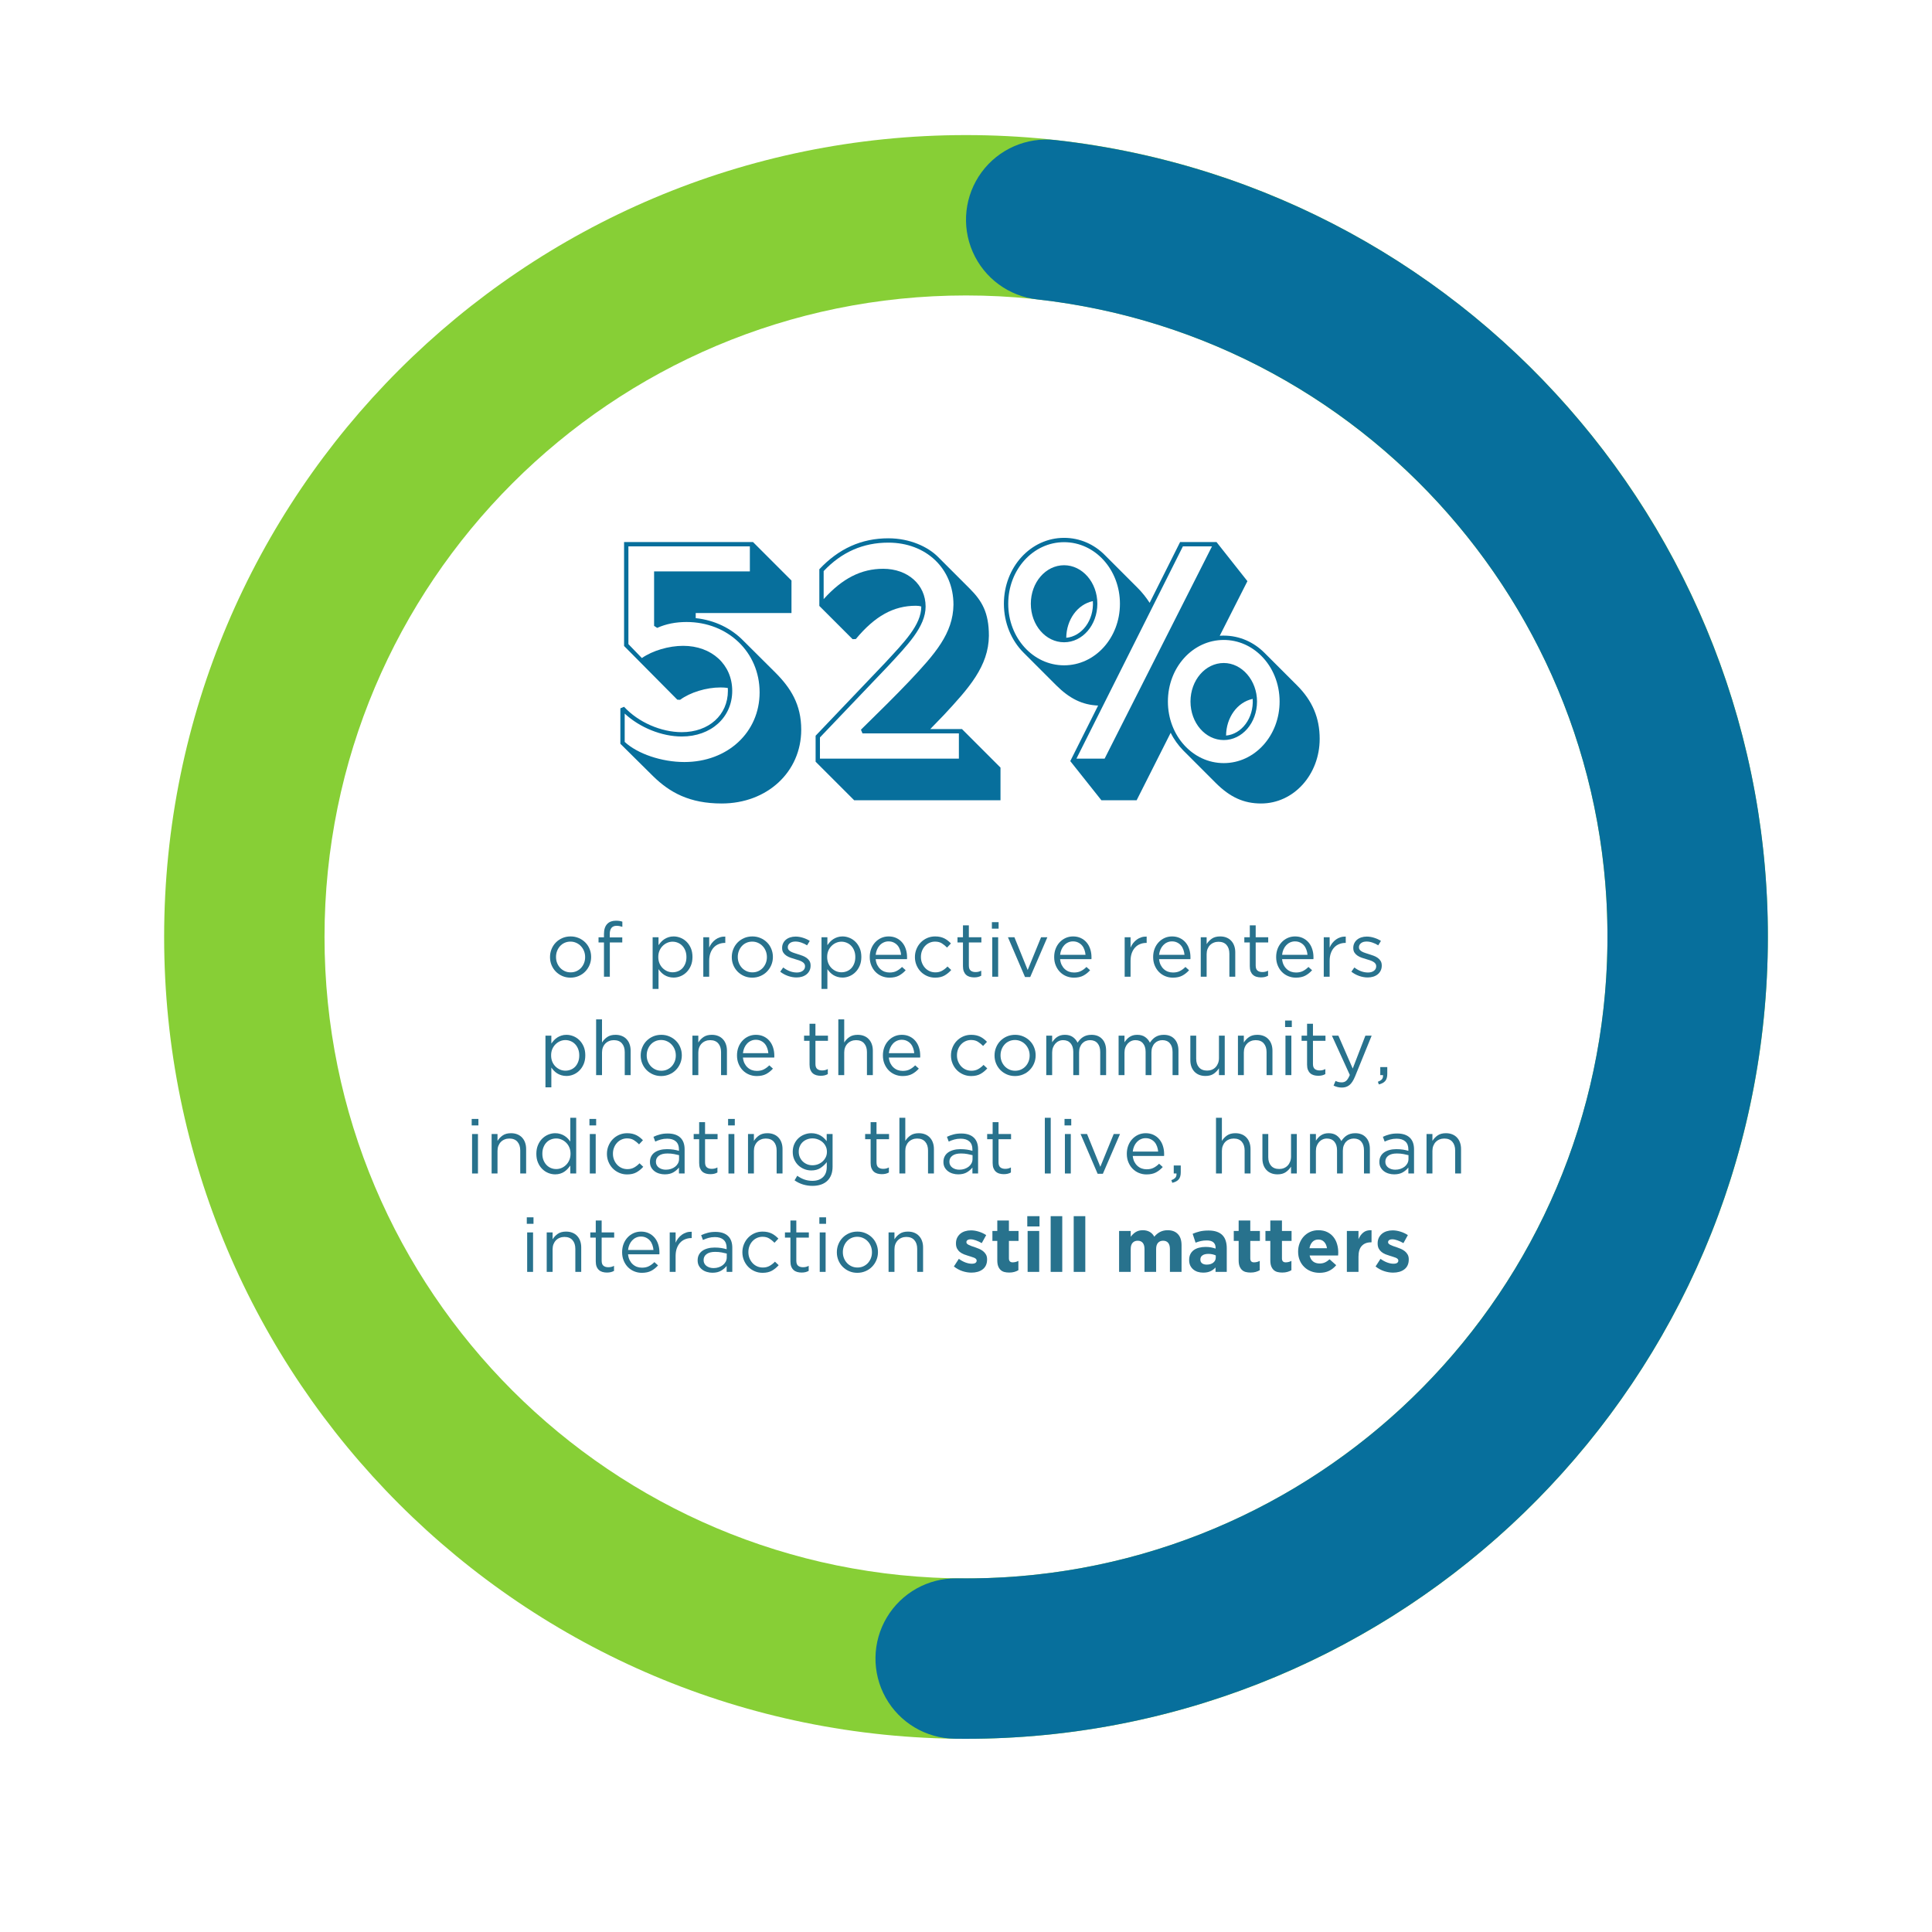 <svg xmlns="http://www.w3.org/2000/svg" xmlns:xlink="http://www.w3.org/1999/xlink" width="1080" zoomAndPan="magnify" viewBox="0 0 810 810" height="1080" preserveAspectRatio="xMidYMid meet" version="1.0"><defs><g/><clipPath id="4412f878c2"><path d="M 68.816 56.633 L 741.184 56.633 L 741.184 729 L 68.816 729 Z M 68.816 56.633 " clip-rule="nonzero"/></clipPath><clipPath id="4c571335e0"><path d="M 405 56.633 C 590.668 56.633 741.184 207.148 741.184 392.816 C 741.184 578.484 590.668 729 405 729 C 219.332 729 68.816 578.484 68.816 392.816 C 68.816 207.148 219.332 56.633 405 56.633 L 405 123.871 C 256.465 123.871 136.055 244.281 136.055 392.816 C 136.055 541.352 256.465 661.762 405 661.762 C 553.535 661.762 673.945 541.352 673.945 392.816 C 673.945 244.281 553.535 123.871 405 123.871 L 405 56.633 " clip-rule="nonzero"/></clipPath><clipPath id="b9c380bdbc"><path d="M 367 58 L 742 58 L 742 729 L 367 729 Z M 367 58 " clip-rule="nonzero"/></clipPath><clipPath id="6ea9e09625"><path d="M 442.355 58.715 C 620.574 78.641 751.781 234.949 740.52 413.926 C 729.258 592.902 579.5 731.535 400.184 728.965 C 388.176 728.793 377.172 722.227 371.316 711.742 C 365.457 701.254 365.641 688.441 371.797 678.125 C 377.949 667.812 389.137 661.562 401.148 661.734 C 544.598 663.789 664.406 552.887 673.414 409.703 C 682.426 266.523 577.461 141.477 434.883 125.535 C 422.945 124.203 412.629 116.602 407.816 105.598 C 403.004 94.59 404.43 81.855 411.551 72.188 C 418.676 62.516 430.418 57.383 442.355 58.715 " clip-rule="nonzero"/></clipPath></defs><rect x="-81" width="972" fill="#ffffff" y="-81" height="972" fill-opacity="1"/><rect x="-81" width="972" fill="#ffffff" y="-81" height="972" fill-opacity="1"/><rect x="-81" width="972" fill="#ffffff" y="-81" height="972" fill-opacity="1"/><g clip-path="url(#4412f878c2)"><g clip-path="url(#4c571335e0)"><path fill="#87cf36" d="M 68.816 56.633 L 741.184 56.633 L 741.184 729 L 68.816 729 Z M 68.816 56.633 " fill-opacity="1" fill-rule="nonzero"/></g></g><g clip-path="url(#b9c380bdbc)"><g clip-path="url(#6ea9e09625)"><path fill="#076f9c" d="M 68.816 56.633 L 741.184 56.633 L 741.184 729 L 68.816 729 Z M 68.816 56.633 " fill-opacity="1" fill-rule="nonzero"/></g></g><g fill="#28728d" fill-opacity="1"><g transform="translate(228.864, 409.493)"><g><path d="M 10.297 0.391 C 9.066 0.391 7.926 0.16 6.875 -0.297 C 5.832 -0.754 4.926 -1.375 4.156 -2.156 C 3.395 -2.938 2.801 -3.844 2.375 -4.875 C 1.945 -5.914 1.734 -7.02 1.734 -8.188 L 1.734 -8.25 C 1.734 -9.426 1.945 -10.535 2.375 -11.578 C 2.801 -12.629 3.395 -13.547 4.156 -14.328 C 4.926 -15.117 5.836 -15.742 6.891 -16.203 C 7.953 -16.66 9.113 -16.891 10.375 -16.891 C 11.602 -16.891 12.742 -16.66 13.797 -16.203 C 14.859 -15.742 15.773 -15.125 16.547 -14.344 C 17.316 -13.57 17.91 -12.664 18.328 -11.625 C 18.754 -10.594 18.969 -9.488 18.969 -8.312 L 18.969 -8.25 C 18.969 -7.082 18.75 -5.973 18.312 -4.922 C 17.875 -3.879 17.27 -2.961 16.5 -2.172 C 15.738 -1.379 14.82 -0.754 13.75 -0.297 C 12.688 0.16 11.535 0.391 10.297 0.391 Z M 10.375 -1.828 C 11.27 -1.828 12.086 -1.992 12.828 -2.328 C 13.578 -2.672 14.219 -3.129 14.75 -3.703 C 15.281 -4.285 15.695 -4.957 16 -5.719 C 16.301 -6.488 16.453 -7.312 16.453 -8.188 L 16.453 -8.25 C 16.453 -9.145 16.297 -9.984 15.984 -10.766 C 15.672 -11.547 15.238 -12.227 14.688 -12.812 C 14.133 -13.406 13.484 -13.867 12.734 -14.203 C 11.984 -14.547 11.172 -14.719 10.297 -14.719 C 9.398 -14.719 8.578 -14.547 7.828 -14.203 C 7.086 -13.867 6.457 -13.41 5.938 -12.828 C 5.414 -12.254 5.004 -11.578 4.703 -10.797 C 4.398 -10.016 4.25 -9.188 4.25 -8.312 L 4.25 -8.25 C 4.25 -7.352 4.406 -6.516 4.719 -5.734 C 5.031 -4.961 5.457 -4.285 6 -3.703 C 6.539 -3.129 7.188 -2.672 7.938 -2.328 C 8.688 -1.992 9.5 -1.828 10.375 -1.828 Z M 10.375 -1.828 "/></g></g></g><g fill="#28728d" fill-opacity="1"><g transform="translate(249.531, 409.493)"><g><path d="M 3.688 -14.375 L 1.406 -14.375 L 1.406 -16.516 L 3.688 -16.516 L 3.688 -17.953 C 3.688 -19.828 4.164 -21.242 5.125 -22.203 C 5.977 -23.055 7.16 -23.484 8.672 -23.484 C 9.242 -23.484 9.738 -23.453 10.156 -23.391 C 10.57 -23.328 10.984 -23.223 11.391 -23.078 L 11.391 -20.922 C 10.941 -21.055 10.535 -21.16 10.172 -21.234 C 9.805 -21.305 9.41 -21.344 8.984 -21.344 C 7.066 -21.344 6.109 -20.172 6.109 -17.828 L 6.109 -16.484 L 11.359 -16.484 L 11.359 -14.375 L 6.141 -14.375 L 6.141 0 L 3.688 0 Z M 3.688 -14.375 "/></g></g></g><g fill="#28728d" fill-opacity="1"><g transform="translate(261.272, 409.493)"><g/></g></g><g fill="#28728d" fill-opacity="1"><g transform="translate(270.87, 409.493)"><g><path d="M 2.75 -16.547 L 5.219 -16.547 L 5.219 -13.219 C 5.562 -13.707 5.938 -14.176 6.344 -14.625 C 6.758 -15.07 7.223 -15.457 7.734 -15.781 C 8.254 -16.113 8.828 -16.379 9.453 -16.578 C 10.086 -16.785 10.785 -16.891 11.547 -16.891 C 12.535 -16.891 13.504 -16.695 14.453 -16.312 C 15.398 -15.938 16.242 -15.379 16.984 -14.641 C 17.734 -13.898 18.332 -13.004 18.781 -11.953 C 19.227 -10.898 19.453 -9.688 19.453 -8.312 L 19.453 -8.25 C 19.453 -6.906 19.227 -5.703 18.781 -4.641 C 18.332 -3.578 17.738 -2.676 17 -1.938 C 16.27 -1.195 15.43 -0.629 14.484 -0.234 C 13.535 0.16 12.555 0.359 11.547 0.359 C 10.785 0.359 10.082 0.258 9.438 0.062 C 8.801 -0.125 8.223 -0.379 7.703 -0.703 C 7.191 -1.023 6.727 -1.398 6.312 -1.828 C 5.906 -2.254 5.539 -2.703 5.219 -3.172 L 5.219 5.125 L 2.75 5.125 Z M 11.109 -1.859 C 11.891 -1.859 12.641 -2 13.359 -2.281 C 14.078 -2.57 14.695 -2.988 15.219 -3.531 C 15.738 -4.082 16.148 -4.75 16.453 -5.531 C 16.766 -6.32 16.922 -7.219 16.922 -8.219 L 16.922 -8.281 C 16.922 -9.27 16.766 -10.156 16.453 -10.938 C 16.148 -11.727 15.734 -12.398 15.203 -12.953 C 14.672 -13.516 14.051 -13.941 13.344 -14.234 C 12.633 -14.535 11.891 -14.688 11.109 -14.688 C 10.336 -14.688 9.594 -14.531 8.875 -14.219 C 8.164 -13.914 7.523 -13.477 6.953 -12.906 C 6.391 -12.344 5.941 -11.672 5.609 -10.891 C 5.285 -10.117 5.125 -9.258 5.125 -8.312 L 5.125 -8.25 C 5.125 -7.289 5.285 -6.414 5.609 -5.625 C 5.941 -4.844 6.391 -4.172 6.953 -3.609 C 7.523 -3.055 8.164 -2.625 8.875 -2.312 C 9.594 -2.008 10.336 -1.859 11.109 -1.859 Z M 11.109 -1.859 "/></g></g></g><g fill="#28728d" fill-opacity="1"><g transform="translate(292.113, 409.493)"><g><path d="M 2.75 -16.547 L 5.219 -16.547 L 5.219 -12.219 C 5.508 -12.906 5.879 -13.535 6.328 -14.109 C 6.785 -14.68 7.301 -15.176 7.875 -15.594 C 8.445 -16.008 9.07 -16.32 9.75 -16.531 C 10.438 -16.75 11.176 -16.848 11.969 -16.828 L 11.969 -14.172 L 11.781 -14.172 C 10.883 -14.172 10.035 -14.008 9.234 -13.688 C 8.43 -13.375 7.727 -12.895 7.125 -12.25 C 6.531 -11.613 6.062 -10.82 5.719 -9.875 C 5.383 -8.926 5.219 -7.832 5.219 -6.594 L 5.219 0 L 2.75 0 Z M 2.75 -16.547 "/></g></g></g><g fill="#28728d" fill-opacity="1"><g transform="translate(305.07, 409.493)"><g><path d="M 10.297 0.391 C 9.066 0.391 7.926 0.16 6.875 -0.297 C 5.832 -0.754 4.926 -1.375 4.156 -2.156 C 3.395 -2.938 2.801 -3.844 2.375 -4.875 C 1.945 -5.914 1.734 -7.02 1.734 -8.188 L 1.734 -8.25 C 1.734 -9.426 1.945 -10.535 2.375 -11.578 C 2.801 -12.629 3.395 -13.547 4.156 -14.328 C 4.926 -15.117 5.836 -15.742 6.891 -16.203 C 7.953 -16.66 9.113 -16.891 10.375 -16.891 C 11.602 -16.891 12.742 -16.66 13.797 -16.203 C 14.859 -15.742 15.773 -15.125 16.547 -14.344 C 17.316 -13.57 17.91 -12.664 18.328 -11.625 C 18.754 -10.594 18.969 -9.488 18.969 -8.312 L 18.969 -8.25 C 18.969 -7.082 18.75 -5.973 18.312 -4.922 C 17.875 -3.879 17.27 -2.961 16.5 -2.172 C 15.738 -1.379 14.82 -0.754 13.75 -0.297 C 12.688 0.16 11.535 0.391 10.297 0.391 Z M 10.375 -1.828 C 11.27 -1.828 12.086 -1.992 12.828 -2.328 C 13.578 -2.672 14.219 -3.129 14.75 -3.703 C 15.281 -4.285 15.695 -4.957 16 -5.719 C 16.301 -6.488 16.453 -7.312 16.453 -8.188 L 16.453 -8.25 C 16.453 -9.145 16.297 -9.984 15.984 -10.766 C 15.672 -11.547 15.238 -12.227 14.688 -12.812 C 14.133 -13.406 13.484 -13.867 12.734 -14.203 C 11.984 -14.547 11.172 -14.719 10.297 -14.719 C 9.398 -14.719 8.578 -14.547 7.828 -14.203 C 7.086 -13.867 6.457 -13.41 5.938 -12.828 C 5.414 -12.254 5.004 -11.578 4.703 -10.797 C 4.398 -10.016 4.25 -9.188 4.25 -8.312 L 4.25 -8.25 C 4.25 -7.352 4.406 -6.516 4.719 -5.734 C 5.031 -4.961 5.457 -4.285 6 -3.703 C 6.539 -3.129 7.188 -2.672 7.938 -2.328 C 8.688 -1.992 9.5 -1.828 10.375 -1.828 Z M 10.375 -1.828 "/></g></g></g><g fill="#28728d" fill-opacity="1"><g transform="translate(325.737, 409.493)"><g><path d="M 8.219 0.312 C 7.031 0.312 5.828 0.098 4.609 -0.328 C 3.391 -0.766 2.312 -1.359 1.375 -2.109 L 2.625 -3.875 C 3.52 -3.188 4.453 -2.66 5.422 -2.297 C 6.391 -1.941 7.367 -1.766 8.359 -1.766 C 9.359 -1.766 10.176 -2 10.812 -2.469 C 11.457 -2.938 11.781 -3.578 11.781 -4.391 L 11.781 -4.453 C 11.781 -4.859 11.664 -5.207 11.438 -5.5 C 11.219 -5.801 10.914 -6.062 10.531 -6.281 C 10.145 -6.508 9.703 -6.707 9.203 -6.875 C 8.703 -7.051 8.18 -7.211 7.641 -7.359 C 7.004 -7.547 6.359 -7.75 5.703 -7.969 C 5.055 -8.195 4.473 -8.484 3.953 -8.828 C 3.43 -9.172 3.004 -9.598 2.672 -10.109 C 2.336 -10.617 2.172 -11.258 2.172 -12.031 L 2.172 -12.094 C 2.172 -12.801 2.312 -13.445 2.594 -14.031 C 2.875 -14.613 3.266 -15.113 3.766 -15.531 C 4.266 -15.945 4.859 -16.266 5.547 -16.484 C 6.242 -16.711 7 -16.828 7.812 -16.828 C 8.832 -16.828 9.863 -16.66 10.906 -16.328 C 11.957 -16.004 12.91 -15.566 13.766 -15.016 L 12.641 -13.156 C 11.867 -13.645 11.062 -14.031 10.219 -14.312 C 9.375 -14.602 8.551 -14.75 7.75 -14.75 C 6.758 -14.75 5.977 -14.52 5.406 -14.062 C 4.832 -13.602 4.547 -13.035 4.547 -12.359 L 4.547 -12.281 C 4.547 -11.906 4.66 -11.57 4.891 -11.281 C 5.129 -10.988 5.445 -10.734 5.844 -10.516 C 6.238 -10.305 6.691 -10.117 7.203 -9.953 C 7.711 -9.785 8.242 -9.613 8.797 -9.438 C 9.441 -9.25 10.078 -9.035 10.703 -8.797 C 11.328 -8.566 11.895 -8.27 12.406 -7.906 C 12.926 -7.539 13.336 -7.102 13.641 -6.594 C 13.953 -6.082 14.109 -5.453 14.109 -4.703 L 14.109 -4.641 C 14.109 -3.848 13.953 -3.145 13.641 -2.531 C 13.336 -1.926 12.922 -1.41 12.391 -0.984 C 11.867 -0.566 11.25 -0.242 10.531 -0.016 C 9.82 0.203 9.051 0.312 8.219 0.312 Z M 8.219 0.312 "/></g></g></g><g fill="#28728d" fill-opacity="1"><g transform="translate(341.669, 409.493)"><g><path d="M 2.75 -16.547 L 5.219 -16.547 L 5.219 -13.219 C 5.562 -13.707 5.938 -14.176 6.344 -14.625 C 6.758 -15.07 7.223 -15.457 7.734 -15.781 C 8.254 -16.113 8.828 -16.379 9.453 -16.578 C 10.086 -16.785 10.785 -16.891 11.547 -16.891 C 12.535 -16.891 13.504 -16.695 14.453 -16.312 C 15.398 -15.938 16.242 -15.379 16.984 -14.641 C 17.734 -13.898 18.332 -13.004 18.781 -11.953 C 19.227 -10.898 19.453 -9.688 19.453 -8.312 L 19.453 -8.25 C 19.453 -6.906 19.227 -5.703 18.781 -4.641 C 18.332 -3.578 17.738 -2.676 17 -1.938 C 16.27 -1.195 15.43 -0.629 14.484 -0.234 C 13.535 0.16 12.555 0.359 11.547 0.359 C 10.785 0.359 10.082 0.258 9.438 0.062 C 8.801 -0.125 8.223 -0.379 7.703 -0.703 C 7.191 -1.023 6.727 -1.398 6.312 -1.828 C 5.906 -2.254 5.539 -2.703 5.219 -3.172 L 5.219 5.125 L 2.75 5.125 Z M 11.109 -1.859 C 11.891 -1.859 12.641 -2 13.359 -2.281 C 14.078 -2.57 14.695 -2.988 15.219 -3.531 C 15.738 -4.082 16.148 -4.75 16.453 -5.531 C 16.766 -6.32 16.922 -7.219 16.922 -8.219 L 16.922 -8.281 C 16.922 -9.27 16.766 -10.156 16.453 -10.938 C 16.148 -11.727 15.734 -12.398 15.203 -12.953 C 14.672 -13.516 14.051 -13.941 13.344 -14.234 C 12.633 -14.535 11.891 -14.688 11.109 -14.688 C 10.336 -14.688 9.594 -14.531 8.875 -14.219 C 8.164 -13.914 7.523 -13.477 6.953 -12.906 C 6.391 -12.344 5.941 -11.672 5.609 -10.891 C 5.285 -10.117 5.125 -9.258 5.125 -8.312 L 5.125 -8.25 C 5.125 -7.289 5.285 -6.414 5.609 -5.625 C 5.941 -4.844 6.391 -4.172 6.953 -3.609 C 7.523 -3.055 8.164 -2.625 8.875 -2.312 C 9.594 -2.008 10.336 -1.859 11.109 -1.859 Z M 11.109 -1.859 "/></g></g></g><g fill="#28728d" fill-opacity="1"><g transform="translate(362.911, 409.493)"><g><path d="M 9.984 0.391 C 8.848 0.391 7.781 0.18 6.781 -0.234 C 5.781 -0.648 4.906 -1.238 4.156 -2 C 3.414 -2.758 2.828 -3.664 2.391 -4.719 C 1.953 -5.77 1.734 -6.938 1.734 -8.219 L 1.734 -8.281 C 1.734 -9.477 1.926 -10.598 2.312 -11.641 C 2.707 -12.691 3.258 -13.602 3.969 -14.375 C 4.676 -15.156 5.516 -15.77 6.484 -16.219 C 7.453 -16.664 8.508 -16.891 9.656 -16.891 C 10.875 -16.891 11.961 -16.66 12.922 -16.203 C 13.891 -15.742 14.703 -15.117 15.359 -14.328 C 16.023 -13.547 16.523 -12.625 16.859 -11.562 C 17.203 -10.508 17.375 -9.375 17.375 -8.156 C 17.375 -7.988 17.375 -7.848 17.375 -7.734 C 17.375 -7.629 17.363 -7.504 17.344 -7.359 L 4.219 -7.359 C 4.312 -6.461 4.523 -5.664 4.859 -4.969 C 5.203 -4.281 5.633 -3.695 6.156 -3.219 C 6.676 -2.738 7.266 -2.375 7.922 -2.125 C 8.586 -1.883 9.297 -1.766 10.047 -1.766 C 11.203 -1.766 12.188 -1.977 13 -2.406 C 13.82 -2.832 14.578 -3.395 15.266 -4.094 L 16.797 -2.719 C 15.961 -1.781 15.016 -1.023 13.953 -0.453 C 12.891 0.109 11.566 0.391 9.984 0.391 Z M 14.875 -9.188 C 14.812 -9.926 14.656 -10.641 14.406 -11.328 C 14.164 -12.016 13.828 -12.613 13.391 -13.125 C 12.953 -13.633 12.414 -14.039 11.781 -14.344 C 11.156 -14.656 10.426 -14.812 9.594 -14.812 C 8.875 -14.812 8.203 -14.664 7.578 -14.375 C 6.961 -14.094 6.422 -13.703 5.953 -13.203 C 5.484 -12.703 5.098 -12.109 4.797 -11.422 C 4.504 -10.742 4.312 -10 4.219 -9.188 Z M 14.875 -9.188 "/></g></g></g><g fill="#28728d" fill-opacity="1"><g transform="translate(381.851, 409.493)"><g><path d="M 10.203 0.391 C 8.992 0.391 7.867 0.16 6.828 -0.297 C 5.797 -0.754 4.898 -1.375 4.141 -2.156 C 3.391 -2.938 2.801 -3.848 2.375 -4.891 C 1.945 -5.941 1.734 -7.039 1.734 -8.188 L 1.734 -8.25 C 1.734 -9.426 1.945 -10.535 2.375 -11.578 C 2.801 -12.629 3.391 -13.547 4.141 -14.328 C 4.898 -15.117 5.797 -15.742 6.828 -16.203 C 7.867 -16.66 8.992 -16.891 10.203 -16.891 C 10.992 -16.891 11.707 -16.816 12.344 -16.672 C 12.988 -16.523 13.578 -16.316 14.109 -16.047 C 14.641 -15.773 15.129 -15.457 15.578 -15.094 C 16.023 -14.738 16.441 -14.359 16.828 -13.953 L 15.203 -12.219 C 14.535 -12.906 13.812 -13.492 13.031 -13.984 C 12.258 -14.473 11.305 -14.719 10.172 -14.719 C 9.336 -14.719 8.555 -14.551 7.828 -14.219 C 7.109 -13.895 6.484 -13.441 5.953 -12.859 C 5.422 -12.285 5.004 -11.609 4.703 -10.828 C 4.398 -10.047 4.25 -9.207 4.25 -8.312 L 4.25 -8.25 C 4.25 -7.352 4.406 -6.516 4.719 -5.734 C 5.031 -4.961 5.457 -4.281 6 -3.688 C 6.539 -3.102 7.18 -2.645 7.922 -2.312 C 8.66 -1.988 9.469 -1.828 10.344 -1.828 C 11.406 -1.828 12.348 -2.062 13.172 -2.531 C 13.992 -3 14.734 -3.582 15.391 -4.281 L 16.953 -2.812 C 16.129 -1.875 15.188 -1.102 14.125 -0.5 C 13.07 0.094 11.766 0.391 10.203 0.391 Z M 10.203 0.391 "/></g></g></g><g fill="#28728d" fill-opacity="1"><g transform="translate(400.118, 409.493)"><g><path d="M 8.281 0.281 C 7.625 0.281 7.004 0.195 6.422 0.031 C 5.848 -0.133 5.352 -0.406 4.938 -0.781 C 4.52 -1.156 4.191 -1.641 3.953 -2.234 C 3.723 -2.836 3.609 -3.555 3.609 -4.391 L 3.609 -14.375 L 1.312 -14.375 L 1.312 -16.547 L 3.609 -16.547 L 3.609 -21.531 L 6.078 -21.531 L 6.078 -16.547 L 11.328 -16.547 L 11.328 -14.375 L 6.078 -14.375 L 6.078 -4.703 C 6.078 -3.68 6.332 -2.969 6.844 -2.562 C 7.352 -2.156 8.023 -1.953 8.859 -1.953 C 9.285 -1.953 9.688 -1.992 10.062 -2.078 C 10.438 -2.16 10.836 -2.312 11.266 -2.531 L 11.266 -0.422 C 10.836 -0.18 10.383 -0.004 9.906 0.109 C 9.426 0.223 8.883 0.281 8.281 0.281 Z M 8.281 0.281 "/></g></g></g><g fill="#28728d" fill-opacity="1"><g transform="translate(413.043, 409.493)"><g><path d="M 2.812 -22.875 L 5.625 -22.875 L 5.625 -20.156 L 2.812 -20.156 Z M 2.969 -16.547 L 5.438 -16.547 L 5.438 0 L 2.969 0 Z M 2.969 -16.547 "/></g></g></g><g fill="#28728d" fill-opacity="1"><g transform="translate(421.457, 409.493)"><g><path d="M 1.125 -16.547 L 3.844 -16.547 L 9.406 -2.812 L 15.016 -16.547 L 17.656 -16.547 L 10.469 0.125 L 8.281 0.125 Z M 1.125 -16.547 "/></g></g></g><g fill="#28728d" fill-opacity="1"><g transform="translate(440.236, 409.493)"><g><path d="M 9.984 0.391 C 8.848 0.391 7.781 0.18 6.781 -0.234 C 5.781 -0.648 4.906 -1.238 4.156 -2 C 3.414 -2.758 2.828 -3.664 2.391 -4.719 C 1.953 -5.77 1.734 -6.938 1.734 -8.219 L 1.734 -8.281 C 1.734 -9.477 1.926 -10.598 2.312 -11.641 C 2.707 -12.691 3.258 -13.602 3.969 -14.375 C 4.676 -15.156 5.516 -15.77 6.484 -16.219 C 7.453 -16.664 8.508 -16.891 9.656 -16.891 C 10.875 -16.891 11.961 -16.66 12.922 -16.203 C 13.891 -15.742 14.703 -15.117 15.359 -14.328 C 16.023 -13.547 16.523 -12.625 16.859 -11.562 C 17.203 -10.508 17.375 -9.375 17.375 -8.156 C 17.375 -7.988 17.375 -7.848 17.375 -7.734 C 17.375 -7.629 17.363 -7.504 17.344 -7.359 L 4.219 -7.359 C 4.312 -6.461 4.523 -5.664 4.859 -4.969 C 5.203 -4.281 5.633 -3.695 6.156 -3.219 C 6.676 -2.738 7.266 -2.375 7.922 -2.125 C 8.586 -1.883 9.297 -1.766 10.047 -1.766 C 11.203 -1.766 12.188 -1.977 13 -2.406 C 13.82 -2.832 14.578 -3.395 15.266 -4.094 L 16.797 -2.719 C 15.961 -1.781 15.016 -1.023 13.953 -0.453 C 12.891 0.109 11.566 0.391 9.984 0.391 Z M 14.875 -9.188 C 14.812 -9.926 14.656 -10.641 14.406 -11.328 C 14.164 -12.016 13.828 -12.613 13.391 -13.125 C 12.953 -13.633 12.414 -14.039 11.781 -14.344 C 11.156 -14.656 10.426 -14.812 9.594 -14.812 C 8.875 -14.812 8.203 -14.664 7.578 -14.375 C 6.961 -14.094 6.422 -13.703 5.953 -13.203 C 5.484 -12.703 5.098 -12.109 4.797 -11.422 C 4.504 -10.742 4.312 -10 4.219 -9.188 Z M 14.875 -9.188 "/></g></g></g><g fill="#28728d" fill-opacity="1"><g transform="translate(459.176, 409.493)"><g/></g></g><g fill="#28728d" fill-opacity="1"><g transform="translate(468.773, 409.493)"><g><path d="M 2.75 -16.547 L 5.219 -16.547 L 5.219 -12.219 C 5.508 -12.906 5.879 -13.535 6.328 -14.109 C 6.785 -14.68 7.301 -15.176 7.875 -15.594 C 8.445 -16.008 9.07 -16.32 9.75 -16.531 C 10.438 -16.75 11.176 -16.848 11.969 -16.828 L 11.969 -14.172 L 11.781 -14.172 C 10.883 -14.172 10.035 -14.008 9.234 -13.688 C 8.43 -13.375 7.727 -12.895 7.125 -12.25 C 6.531 -11.613 6.062 -10.82 5.719 -9.875 C 5.383 -8.926 5.219 -7.832 5.219 -6.594 L 5.219 0 L 2.75 0 Z M 2.75 -16.547 "/></g></g></g><g fill="#28728d" fill-opacity="1"><g transform="translate(481.73, 409.493)"><g><path d="M 9.984 0.391 C 8.848 0.391 7.781 0.18 6.781 -0.234 C 5.781 -0.648 4.906 -1.238 4.156 -2 C 3.414 -2.758 2.828 -3.664 2.391 -4.719 C 1.953 -5.77 1.734 -6.938 1.734 -8.219 L 1.734 -8.281 C 1.734 -9.477 1.926 -10.598 2.312 -11.641 C 2.707 -12.691 3.258 -13.602 3.969 -14.375 C 4.676 -15.156 5.516 -15.77 6.484 -16.219 C 7.453 -16.664 8.508 -16.891 9.656 -16.891 C 10.875 -16.891 11.961 -16.66 12.922 -16.203 C 13.891 -15.742 14.703 -15.117 15.359 -14.328 C 16.023 -13.547 16.523 -12.625 16.859 -11.562 C 17.203 -10.508 17.375 -9.375 17.375 -8.156 C 17.375 -7.988 17.375 -7.848 17.375 -7.734 C 17.375 -7.629 17.363 -7.504 17.344 -7.359 L 4.219 -7.359 C 4.312 -6.461 4.523 -5.664 4.859 -4.969 C 5.203 -4.281 5.633 -3.695 6.156 -3.219 C 6.676 -2.738 7.266 -2.375 7.922 -2.125 C 8.586 -1.883 9.297 -1.766 10.047 -1.766 C 11.203 -1.766 12.188 -1.977 13 -2.406 C 13.82 -2.832 14.578 -3.395 15.266 -4.094 L 16.797 -2.719 C 15.961 -1.781 15.016 -1.023 13.953 -0.453 C 12.891 0.109 11.566 0.391 9.984 0.391 Z M 14.875 -9.188 C 14.812 -9.926 14.656 -10.641 14.406 -11.328 C 14.164 -12.016 13.828 -12.613 13.391 -13.125 C 12.953 -13.633 12.414 -14.039 11.781 -14.344 C 11.156 -14.656 10.426 -14.812 9.594 -14.812 C 8.875 -14.812 8.203 -14.664 7.578 -14.375 C 6.961 -14.094 6.422 -13.703 5.953 -13.203 C 5.484 -12.703 5.098 -12.109 4.797 -11.422 C 4.504 -10.742 4.312 -10 4.219 -9.188 Z M 14.875 -9.188 "/></g></g></g><g fill="#28728d" fill-opacity="1"><g transform="translate(500.67, 409.493)"><g><path d="M 2.75 -16.547 L 5.219 -16.547 L 5.219 -13.656 C 5.77 -14.562 6.492 -15.328 7.391 -15.953 C 8.285 -16.578 9.445 -16.891 10.875 -16.891 C 11.883 -16.891 12.773 -16.727 13.547 -16.406 C 14.328 -16.094 14.988 -15.641 15.531 -15.047 C 16.082 -14.461 16.5 -13.766 16.781 -12.953 C 17.07 -12.148 17.219 -11.254 17.219 -10.266 L 17.219 0 L 14.75 0 L 14.75 -9.656 C 14.75 -11.195 14.352 -12.414 13.562 -13.312 C 12.781 -14.207 11.648 -14.656 10.172 -14.656 C 9.473 -14.656 8.816 -14.531 8.203 -14.281 C 7.598 -14.039 7.07 -13.691 6.625 -13.234 C 6.176 -12.773 5.828 -12.223 5.578 -11.578 C 5.336 -10.941 5.219 -10.238 5.219 -9.469 L 5.219 0 L 2.75 0 Z M 2.75 -16.547 "/></g></g></g><g fill="#28728d" fill-opacity="1"><g transform="translate(520.377, 409.493)"><g><path d="M 8.281 0.281 C 7.625 0.281 7.004 0.195 6.422 0.031 C 5.848 -0.133 5.352 -0.406 4.938 -0.781 C 4.52 -1.156 4.191 -1.641 3.953 -2.234 C 3.723 -2.836 3.609 -3.555 3.609 -4.391 L 3.609 -14.375 L 1.312 -14.375 L 1.312 -16.547 L 3.609 -16.547 L 3.609 -21.531 L 6.078 -21.531 L 6.078 -16.547 L 11.328 -16.547 L 11.328 -14.375 L 6.078 -14.375 L 6.078 -4.703 C 6.078 -3.68 6.332 -2.969 6.844 -2.562 C 7.352 -2.156 8.023 -1.953 8.859 -1.953 C 9.285 -1.953 9.688 -1.992 10.062 -2.078 C 10.438 -2.16 10.836 -2.312 11.266 -2.531 L 11.266 -0.422 C 10.836 -0.18 10.383 -0.004 9.906 0.109 C 9.426 0.223 8.883 0.281 8.281 0.281 Z M 8.281 0.281 "/></g></g></g><g fill="#28728d" fill-opacity="1"><g transform="translate(533.302, 409.493)"><g><path d="M 9.984 0.391 C 8.848 0.391 7.781 0.18 6.781 -0.234 C 5.781 -0.648 4.906 -1.238 4.156 -2 C 3.414 -2.758 2.828 -3.664 2.391 -4.719 C 1.953 -5.77 1.734 -6.938 1.734 -8.219 L 1.734 -8.281 C 1.734 -9.477 1.926 -10.598 2.312 -11.641 C 2.707 -12.691 3.258 -13.602 3.969 -14.375 C 4.676 -15.156 5.516 -15.77 6.484 -16.219 C 7.453 -16.664 8.508 -16.891 9.656 -16.891 C 10.875 -16.891 11.961 -16.66 12.922 -16.203 C 13.891 -15.742 14.703 -15.117 15.359 -14.328 C 16.023 -13.547 16.523 -12.625 16.859 -11.562 C 17.203 -10.508 17.375 -9.375 17.375 -8.156 C 17.375 -7.988 17.375 -7.848 17.375 -7.734 C 17.375 -7.629 17.363 -7.504 17.344 -7.359 L 4.219 -7.359 C 4.312 -6.461 4.523 -5.664 4.859 -4.969 C 5.203 -4.281 5.633 -3.695 6.156 -3.219 C 6.676 -2.738 7.266 -2.375 7.922 -2.125 C 8.586 -1.883 9.297 -1.766 10.047 -1.766 C 11.203 -1.766 12.188 -1.977 13 -2.406 C 13.82 -2.832 14.578 -3.395 15.266 -4.094 L 16.797 -2.719 C 15.961 -1.781 15.016 -1.023 13.953 -0.453 C 12.891 0.109 11.566 0.391 9.984 0.391 Z M 14.875 -9.188 C 14.812 -9.926 14.656 -10.641 14.406 -11.328 C 14.164 -12.016 13.828 -12.613 13.391 -13.125 C 12.953 -13.633 12.414 -14.039 11.781 -14.344 C 11.156 -14.656 10.426 -14.812 9.594 -14.812 C 8.875 -14.812 8.203 -14.664 7.578 -14.375 C 6.961 -14.094 6.422 -13.703 5.953 -13.203 C 5.484 -12.703 5.098 -12.109 4.797 -11.422 C 4.504 -10.742 4.312 -10 4.219 -9.188 Z M 14.875 -9.188 "/></g></g></g><g fill="#28728d" fill-opacity="1"><g transform="translate(552.241, 409.493)"><g><path d="M 2.75 -16.547 L 5.219 -16.547 L 5.219 -12.219 C 5.508 -12.906 5.879 -13.535 6.328 -14.109 C 6.785 -14.68 7.301 -15.176 7.875 -15.594 C 8.445 -16.008 9.07 -16.32 9.75 -16.531 C 10.438 -16.75 11.176 -16.848 11.969 -16.828 L 11.969 -14.172 L 11.781 -14.172 C 10.883 -14.172 10.035 -14.008 9.234 -13.688 C 8.43 -13.375 7.727 -12.895 7.125 -12.25 C 6.531 -11.613 6.062 -10.82 5.719 -9.875 C 5.383 -8.926 5.219 -7.832 5.219 -6.594 L 5.219 0 L 2.75 0 Z M 2.75 -16.547 "/></g></g></g><g fill="#28728d" fill-opacity="1"><g transform="translate(565.198, 409.493)"><g><path d="M 8.219 0.312 C 7.031 0.312 5.828 0.098 4.609 -0.328 C 3.391 -0.766 2.312 -1.359 1.375 -2.109 L 2.625 -3.875 C 3.52 -3.188 4.453 -2.66 5.422 -2.297 C 6.391 -1.941 7.367 -1.766 8.359 -1.766 C 9.359 -1.766 10.176 -2 10.812 -2.469 C 11.457 -2.938 11.781 -3.578 11.781 -4.391 L 11.781 -4.453 C 11.781 -4.859 11.664 -5.207 11.438 -5.5 C 11.219 -5.801 10.914 -6.062 10.531 -6.281 C 10.145 -6.508 9.703 -6.707 9.203 -6.875 C 8.703 -7.051 8.18 -7.211 7.641 -7.359 C 7.004 -7.547 6.359 -7.75 5.703 -7.969 C 5.055 -8.195 4.473 -8.484 3.953 -8.828 C 3.43 -9.172 3.004 -9.598 2.672 -10.109 C 2.336 -10.617 2.172 -11.258 2.172 -12.031 L 2.172 -12.094 C 2.172 -12.801 2.312 -13.445 2.594 -14.031 C 2.875 -14.613 3.266 -15.113 3.766 -15.531 C 4.266 -15.945 4.859 -16.266 5.547 -16.484 C 6.242 -16.711 7 -16.828 7.812 -16.828 C 8.832 -16.828 9.863 -16.66 10.906 -16.328 C 11.957 -16.004 12.91 -15.566 13.766 -15.016 L 12.641 -13.156 C 11.867 -13.645 11.062 -14.031 10.219 -14.312 C 9.375 -14.602 8.551 -14.75 7.75 -14.75 C 6.758 -14.75 5.977 -14.52 5.406 -14.062 C 4.832 -13.602 4.547 -13.035 4.547 -12.359 L 4.547 -12.281 C 4.547 -11.906 4.66 -11.57 4.891 -11.281 C 5.129 -10.988 5.445 -10.734 5.844 -10.516 C 6.238 -10.305 6.691 -10.117 7.203 -9.953 C 7.711 -9.785 8.242 -9.613 8.797 -9.438 C 9.441 -9.25 10.078 -9.035 10.703 -8.797 C 11.328 -8.566 11.895 -8.27 12.406 -7.906 C 12.926 -7.539 13.336 -7.102 13.641 -6.594 C 13.953 -6.082 14.109 -5.453 14.109 -4.703 L 14.109 -4.641 C 14.109 -3.848 13.953 -3.145 13.641 -2.531 C 13.336 -1.926 12.922 -1.41 12.391 -0.984 C 11.867 -0.566 11.25 -0.242 10.531 -0.016 C 9.82 0.203 9.051 0.312 8.219 0.312 Z M 8.219 0.312 "/></g></g></g><g fill="#28728d" fill-opacity="1"><g transform="translate(225.935, 450.743)"><g><path d="M 2.75 -16.547 L 5.219 -16.547 L 5.219 -13.219 C 5.562 -13.707 5.938 -14.176 6.344 -14.625 C 6.758 -15.07 7.223 -15.457 7.734 -15.781 C 8.254 -16.113 8.828 -16.379 9.453 -16.578 C 10.086 -16.785 10.785 -16.891 11.547 -16.891 C 12.535 -16.891 13.504 -16.695 14.453 -16.312 C 15.398 -15.938 16.242 -15.379 16.984 -14.641 C 17.734 -13.898 18.332 -13.004 18.781 -11.953 C 19.227 -10.898 19.453 -9.688 19.453 -8.312 L 19.453 -8.25 C 19.453 -6.906 19.227 -5.703 18.781 -4.641 C 18.332 -3.578 17.738 -2.676 17 -1.938 C 16.27 -1.195 15.43 -0.629 14.484 -0.234 C 13.535 0.16 12.555 0.359 11.547 0.359 C 10.785 0.359 10.082 0.258 9.438 0.062 C 8.801 -0.125 8.223 -0.379 7.703 -0.703 C 7.191 -1.023 6.727 -1.398 6.312 -1.828 C 5.906 -2.254 5.539 -2.703 5.219 -3.172 L 5.219 5.125 L 2.75 5.125 Z M 11.109 -1.859 C 11.891 -1.859 12.641 -2 13.359 -2.281 C 14.078 -2.57 14.695 -2.988 15.219 -3.531 C 15.738 -4.082 16.148 -4.75 16.453 -5.531 C 16.766 -6.32 16.922 -7.219 16.922 -8.219 L 16.922 -8.281 C 16.922 -9.27 16.766 -10.156 16.453 -10.938 C 16.148 -11.727 15.734 -12.398 15.203 -12.953 C 14.672 -13.516 14.051 -13.941 13.344 -14.234 C 12.633 -14.535 11.891 -14.688 11.109 -14.688 C 10.336 -14.688 9.594 -14.531 8.875 -14.219 C 8.164 -13.914 7.523 -13.477 6.953 -12.906 C 6.391 -12.344 5.941 -11.672 5.609 -10.891 C 5.285 -10.117 5.125 -9.258 5.125 -8.312 L 5.125 -8.25 C 5.125 -7.289 5.285 -6.414 5.609 -5.625 C 5.941 -4.844 6.391 -4.172 6.953 -3.609 C 7.523 -3.055 8.164 -2.625 8.875 -2.312 C 9.594 -2.008 10.336 -1.859 11.109 -1.859 Z M 11.109 -1.859 "/></g></g></g><g fill="#28728d" fill-opacity="1"><g transform="translate(247.177, 450.743)"><g><path d="M 2.75 -23.359 L 5.219 -23.359 L 5.219 -13.656 C 5.77 -14.562 6.492 -15.328 7.391 -15.953 C 8.285 -16.578 9.445 -16.891 10.875 -16.891 C 11.883 -16.891 12.773 -16.727 13.547 -16.406 C 14.328 -16.094 14.988 -15.641 15.531 -15.047 C 16.082 -14.461 16.5 -13.766 16.781 -12.953 C 17.07 -12.148 17.219 -11.254 17.219 -10.266 L 17.219 0 L 14.75 0 L 14.75 -9.656 C 14.75 -11.195 14.352 -12.414 13.562 -13.312 C 12.781 -14.207 11.648 -14.656 10.172 -14.656 C 9.473 -14.656 8.816 -14.531 8.203 -14.281 C 7.598 -14.039 7.07 -13.691 6.625 -13.234 C 6.176 -12.773 5.828 -12.223 5.578 -11.578 C 5.336 -10.941 5.219 -10.238 5.219 -9.469 L 5.219 0 L 2.75 0 Z M 2.75 -23.359 "/></g></g></g><g fill="#28728d" fill-opacity="1"><g transform="translate(266.885, 450.743)"><g><path d="M 10.297 0.391 C 9.066 0.391 7.926 0.16 6.875 -0.297 C 5.832 -0.754 4.926 -1.375 4.156 -2.156 C 3.395 -2.938 2.801 -3.844 2.375 -4.875 C 1.945 -5.914 1.734 -7.02 1.734 -8.188 L 1.734 -8.25 C 1.734 -9.426 1.945 -10.535 2.375 -11.578 C 2.801 -12.629 3.395 -13.547 4.156 -14.328 C 4.926 -15.117 5.836 -15.742 6.891 -16.203 C 7.953 -16.66 9.113 -16.891 10.375 -16.891 C 11.602 -16.891 12.742 -16.66 13.797 -16.203 C 14.859 -15.742 15.773 -15.125 16.547 -14.344 C 17.316 -13.57 17.91 -12.664 18.328 -11.625 C 18.754 -10.594 18.969 -9.488 18.969 -8.312 L 18.969 -8.25 C 18.969 -7.082 18.75 -5.973 18.312 -4.922 C 17.875 -3.879 17.27 -2.961 16.5 -2.172 C 15.738 -1.379 14.82 -0.754 13.75 -0.297 C 12.688 0.16 11.535 0.391 10.297 0.391 Z M 10.375 -1.828 C 11.27 -1.828 12.086 -1.992 12.828 -2.328 C 13.578 -2.672 14.219 -3.129 14.75 -3.703 C 15.281 -4.285 15.695 -4.957 16 -5.719 C 16.301 -6.488 16.453 -7.312 16.453 -8.188 L 16.453 -8.25 C 16.453 -9.145 16.297 -9.984 15.984 -10.766 C 15.672 -11.547 15.238 -12.227 14.688 -12.812 C 14.133 -13.406 13.484 -13.867 12.734 -14.203 C 11.984 -14.547 11.172 -14.719 10.297 -14.719 C 9.398 -14.719 8.578 -14.547 7.828 -14.203 C 7.086 -13.867 6.457 -13.41 5.938 -12.828 C 5.414 -12.254 5.004 -11.578 4.703 -10.797 C 4.398 -10.016 4.25 -9.188 4.25 -8.312 L 4.25 -8.25 C 4.25 -7.352 4.406 -6.516 4.719 -5.734 C 5.031 -4.961 5.457 -4.285 6 -3.703 C 6.539 -3.129 7.188 -2.672 7.938 -2.328 C 8.688 -1.992 9.5 -1.828 10.375 -1.828 Z M 10.375 -1.828 "/></g></g></g><g fill="#28728d" fill-opacity="1"><g transform="translate(287.552, 450.743)"><g><path d="M 2.75 -16.547 L 5.219 -16.547 L 5.219 -13.656 C 5.77 -14.562 6.492 -15.328 7.391 -15.953 C 8.285 -16.578 9.445 -16.891 10.875 -16.891 C 11.883 -16.891 12.773 -16.727 13.547 -16.406 C 14.328 -16.094 14.988 -15.641 15.531 -15.047 C 16.082 -14.461 16.5 -13.766 16.781 -12.953 C 17.07 -12.148 17.219 -11.254 17.219 -10.266 L 17.219 0 L 14.75 0 L 14.75 -9.656 C 14.75 -11.195 14.352 -12.414 13.562 -13.312 C 12.781 -14.207 11.648 -14.656 10.172 -14.656 C 9.473 -14.656 8.816 -14.531 8.203 -14.281 C 7.598 -14.039 7.07 -13.691 6.625 -13.234 C 6.176 -12.773 5.828 -12.223 5.578 -11.578 C 5.336 -10.941 5.219 -10.238 5.219 -9.469 L 5.219 0 L 2.75 0 Z M 2.75 -16.547 "/></g></g></g><g fill="#28728d" fill-opacity="1"><g transform="translate(307.259, 450.743)"><g><path d="M 9.984 0.391 C 8.848 0.391 7.781 0.18 6.781 -0.234 C 5.781 -0.648 4.906 -1.238 4.156 -2 C 3.414 -2.758 2.828 -3.664 2.391 -4.719 C 1.953 -5.77 1.734 -6.938 1.734 -8.219 L 1.734 -8.281 C 1.734 -9.477 1.926 -10.598 2.312 -11.641 C 2.707 -12.691 3.258 -13.602 3.969 -14.375 C 4.676 -15.156 5.516 -15.77 6.484 -16.219 C 7.453 -16.664 8.508 -16.891 9.656 -16.891 C 10.875 -16.891 11.961 -16.66 12.922 -16.203 C 13.891 -15.742 14.703 -15.117 15.359 -14.328 C 16.023 -13.547 16.523 -12.625 16.859 -11.562 C 17.203 -10.508 17.375 -9.375 17.375 -8.156 C 17.375 -7.988 17.375 -7.848 17.375 -7.734 C 17.375 -7.629 17.363 -7.504 17.344 -7.359 L 4.219 -7.359 C 4.312 -6.461 4.523 -5.664 4.859 -4.969 C 5.203 -4.281 5.633 -3.695 6.156 -3.219 C 6.676 -2.738 7.266 -2.375 7.922 -2.125 C 8.586 -1.883 9.297 -1.766 10.047 -1.766 C 11.203 -1.766 12.188 -1.977 13 -2.406 C 13.82 -2.832 14.578 -3.395 15.266 -4.094 L 16.797 -2.719 C 15.961 -1.781 15.016 -1.023 13.953 -0.453 C 12.891 0.109 11.566 0.391 9.984 0.391 Z M 14.875 -9.188 C 14.812 -9.926 14.656 -10.641 14.406 -11.328 C 14.164 -12.016 13.828 -12.613 13.391 -13.125 C 12.953 -13.633 12.414 -14.039 11.781 -14.344 C 11.156 -14.656 10.426 -14.812 9.594 -14.812 C 8.875 -14.812 8.203 -14.664 7.578 -14.375 C 6.961 -14.094 6.422 -13.703 5.953 -13.203 C 5.484 -12.703 5.098 -12.109 4.797 -11.422 C 4.504 -10.742 4.312 -10 4.219 -9.188 Z M 14.875 -9.188 "/></g></g></g><g fill="#28728d" fill-opacity="1"><g transform="translate(326.198, 450.743)"><g/></g></g><g fill="#28728d" fill-opacity="1"><g transform="translate(335.796, 450.743)"><g><path d="M 8.281 0.281 C 7.625 0.281 7.004 0.195 6.422 0.031 C 5.848 -0.133 5.352 -0.406 4.938 -0.781 C 4.52 -1.156 4.191 -1.641 3.953 -2.234 C 3.723 -2.836 3.609 -3.555 3.609 -4.391 L 3.609 -14.375 L 1.312 -14.375 L 1.312 -16.547 L 3.609 -16.547 L 3.609 -21.531 L 6.078 -21.531 L 6.078 -16.547 L 11.328 -16.547 L 11.328 -14.375 L 6.078 -14.375 L 6.078 -4.703 C 6.078 -3.68 6.332 -2.969 6.844 -2.562 C 7.352 -2.156 8.023 -1.953 8.859 -1.953 C 9.285 -1.953 9.688 -1.992 10.062 -2.078 C 10.438 -2.16 10.836 -2.312 11.266 -2.531 L 11.266 -0.422 C 10.836 -0.18 10.383 -0.004 9.906 0.109 C 9.426 0.223 8.883 0.281 8.281 0.281 Z M 8.281 0.281 "/></g></g></g><g fill="#28728d" fill-opacity="1"><g transform="translate(348.721, 450.743)"><g><path d="M 2.75 -23.359 L 5.219 -23.359 L 5.219 -13.656 C 5.77 -14.562 6.492 -15.328 7.391 -15.953 C 8.285 -16.578 9.445 -16.891 10.875 -16.891 C 11.883 -16.891 12.773 -16.727 13.547 -16.406 C 14.328 -16.094 14.988 -15.641 15.531 -15.047 C 16.082 -14.461 16.5 -13.766 16.781 -12.953 C 17.07 -12.148 17.219 -11.254 17.219 -10.266 L 17.219 0 L 14.75 0 L 14.75 -9.656 C 14.75 -11.195 14.352 -12.414 13.562 -13.312 C 12.781 -14.207 11.648 -14.656 10.172 -14.656 C 9.473 -14.656 8.816 -14.531 8.203 -14.281 C 7.598 -14.039 7.07 -13.691 6.625 -13.234 C 6.176 -12.773 5.828 -12.223 5.578 -11.578 C 5.336 -10.941 5.219 -10.238 5.219 -9.469 L 5.219 0 L 2.75 0 Z M 2.75 -23.359 "/></g></g></g><g fill="#28728d" fill-opacity="1"><g transform="translate(368.428, 450.743)"><g><path d="M 9.984 0.391 C 8.848 0.391 7.781 0.18 6.781 -0.234 C 5.781 -0.648 4.906 -1.238 4.156 -2 C 3.414 -2.758 2.828 -3.664 2.391 -4.719 C 1.953 -5.77 1.734 -6.938 1.734 -8.219 L 1.734 -8.281 C 1.734 -9.477 1.926 -10.598 2.312 -11.641 C 2.707 -12.691 3.258 -13.602 3.969 -14.375 C 4.676 -15.156 5.516 -15.77 6.484 -16.219 C 7.453 -16.664 8.508 -16.891 9.656 -16.891 C 10.875 -16.891 11.961 -16.66 12.922 -16.203 C 13.891 -15.742 14.703 -15.117 15.359 -14.328 C 16.023 -13.547 16.523 -12.625 16.859 -11.562 C 17.203 -10.508 17.375 -9.375 17.375 -8.156 C 17.375 -7.988 17.375 -7.848 17.375 -7.734 C 17.375 -7.629 17.363 -7.504 17.344 -7.359 L 4.219 -7.359 C 4.312 -6.461 4.523 -5.664 4.859 -4.969 C 5.203 -4.281 5.633 -3.695 6.156 -3.219 C 6.676 -2.738 7.266 -2.375 7.922 -2.125 C 8.586 -1.883 9.297 -1.766 10.047 -1.766 C 11.203 -1.766 12.188 -1.977 13 -2.406 C 13.82 -2.832 14.578 -3.395 15.266 -4.094 L 16.797 -2.719 C 15.961 -1.781 15.016 -1.023 13.953 -0.453 C 12.891 0.109 11.566 0.391 9.984 0.391 Z M 14.875 -9.188 C 14.812 -9.926 14.656 -10.641 14.406 -11.328 C 14.164 -12.016 13.828 -12.613 13.391 -13.125 C 12.953 -13.633 12.414 -14.039 11.781 -14.344 C 11.156 -14.656 10.426 -14.812 9.594 -14.812 C 8.875 -14.812 8.203 -14.664 7.578 -14.375 C 6.961 -14.094 6.422 -13.703 5.953 -13.203 C 5.484 -12.703 5.098 -12.109 4.797 -11.422 C 4.504 -10.742 4.312 -10 4.219 -9.188 Z M 14.875 -9.188 "/></g></g></g><g fill="#28728d" fill-opacity="1"><g transform="translate(387.367, 450.743)"><g/></g></g><g fill="#28728d" fill-opacity="1"><g transform="translate(396.965, 450.743)"><g><path d="M 10.203 0.391 C 8.992 0.391 7.867 0.16 6.828 -0.297 C 5.797 -0.754 4.898 -1.375 4.141 -2.156 C 3.391 -2.938 2.801 -3.848 2.375 -4.891 C 1.945 -5.941 1.734 -7.039 1.734 -8.188 L 1.734 -8.25 C 1.734 -9.426 1.945 -10.535 2.375 -11.578 C 2.801 -12.629 3.391 -13.547 4.141 -14.328 C 4.898 -15.117 5.797 -15.742 6.828 -16.203 C 7.867 -16.66 8.992 -16.891 10.203 -16.891 C 10.992 -16.891 11.707 -16.816 12.344 -16.672 C 12.988 -16.523 13.578 -16.316 14.109 -16.047 C 14.641 -15.773 15.129 -15.457 15.578 -15.094 C 16.023 -14.738 16.441 -14.359 16.828 -13.953 L 15.203 -12.219 C 14.535 -12.906 13.812 -13.492 13.031 -13.984 C 12.258 -14.473 11.305 -14.719 10.172 -14.719 C 9.336 -14.719 8.555 -14.551 7.828 -14.219 C 7.109 -13.895 6.484 -13.441 5.953 -12.859 C 5.422 -12.285 5.004 -11.609 4.703 -10.828 C 4.398 -10.047 4.25 -9.207 4.25 -8.312 L 4.25 -8.25 C 4.25 -7.352 4.406 -6.516 4.719 -5.734 C 5.031 -4.961 5.457 -4.281 6 -3.688 C 6.539 -3.102 7.18 -2.645 7.922 -2.312 C 8.66 -1.988 9.469 -1.828 10.344 -1.828 C 11.406 -1.828 12.348 -2.062 13.172 -2.531 C 13.992 -3 14.734 -3.582 15.391 -4.281 L 16.953 -2.812 C 16.129 -1.875 15.188 -1.102 14.125 -0.5 C 13.07 0.094 11.766 0.391 10.203 0.391 Z M 10.203 0.391 "/></g></g></g><g fill="#28728d" fill-opacity="1"><g transform="translate(415.232, 450.743)"><g><path d="M 10.297 0.391 C 9.066 0.391 7.926 0.16 6.875 -0.297 C 5.832 -0.754 4.926 -1.375 4.156 -2.156 C 3.395 -2.938 2.801 -3.844 2.375 -4.875 C 1.945 -5.914 1.734 -7.02 1.734 -8.188 L 1.734 -8.25 C 1.734 -9.426 1.945 -10.535 2.375 -11.578 C 2.801 -12.629 3.395 -13.547 4.156 -14.328 C 4.926 -15.117 5.836 -15.742 6.891 -16.203 C 7.953 -16.66 9.113 -16.891 10.375 -16.891 C 11.602 -16.891 12.742 -16.66 13.797 -16.203 C 14.859 -15.742 15.773 -15.125 16.547 -14.344 C 17.316 -13.57 17.91 -12.664 18.328 -11.625 C 18.754 -10.594 18.969 -9.488 18.969 -8.312 L 18.969 -8.25 C 18.969 -7.082 18.75 -5.973 18.312 -4.922 C 17.875 -3.879 17.27 -2.961 16.5 -2.172 C 15.738 -1.379 14.82 -0.754 13.75 -0.297 C 12.688 0.16 11.535 0.391 10.297 0.391 Z M 10.375 -1.828 C 11.27 -1.828 12.086 -1.992 12.828 -2.328 C 13.578 -2.672 14.219 -3.129 14.75 -3.703 C 15.281 -4.285 15.695 -4.957 16 -5.719 C 16.301 -6.488 16.453 -7.312 16.453 -8.188 L 16.453 -8.25 C 16.453 -9.145 16.297 -9.984 15.984 -10.766 C 15.672 -11.547 15.238 -12.227 14.688 -12.812 C 14.133 -13.406 13.484 -13.867 12.734 -14.203 C 11.984 -14.547 11.172 -14.719 10.297 -14.719 C 9.398 -14.719 8.578 -14.547 7.828 -14.203 C 7.086 -13.867 6.457 -13.41 5.938 -12.828 C 5.414 -12.254 5.004 -11.578 4.703 -10.797 C 4.398 -10.016 4.25 -9.188 4.25 -8.312 L 4.25 -8.25 C 4.25 -7.352 4.406 -6.516 4.719 -5.734 C 5.031 -4.961 5.457 -4.285 6 -3.703 C 6.539 -3.129 7.188 -2.672 7.938 -2.328 C 8.688 -1.992 9.5 -1.828 10.375 -1.828 Z M 10.375 -1.828 "/></g></g></g><g fill="#28728d" fill-opacity="1"><g transform="translate(435.899, 450.743)"><g><path d="M 2.75 -16.547 L 5.219 -16.547 L 5.219 -13.766 C 5.488 -14.172 5.789 -14.562 6.125 -14.938 C 6.457 -15.32 6.836 -15.66 7.266 -15.953 C 7.691 -16.242 8.172 -16.473 8.703 -16.641 C 9.234 -16.805 9.852 -16.891 10.562 -16.891 C 11.906 -16.891 13.016 -16.578 13.891 -15.953 C 14.766 -15.328 15.426 -14.539 15.875 -13.594 C 16.164 -14.039 16.5 -14.469 16.875 -14.875 C 17.25 -15.281 17.672 -15.633 18.141 -15.938 C 18.609 -16.238 19.133 -16.473 19.719 -16.641 C 20.312 -16.805 20.973 -16.891 21.703 -16.891 C 23.617 -16.891 25.117 -16.297 26.203 -15.109 C 27.297 -13.93 27.844 -12.305 27.844 -10.234 L 27.844 0 L 25.375 0 L 25.375 -9.656 C 25.375 -11.258 24.992 -12.492 24.234 -13.359 C 23.484 -14.223 22.438 -14.656 21.094 -14.656 C 20.469 -14.656 19.879 -14.539 19.328 -14.312 C 18.773 -14.094 18.289 -13.766 17.875 -13.328 C 17.457 -12.891 17.125 -12.348 16.875 -11.703 C 16.633 -11.066 16.516 -10.344 16.516 -9.531 L 16.516 0 L 14.078 0 L 14.078 -9.734 C 14.078 -11.285 13.695 -12.492 12.938 -13.359 C 12.188 -14.223 11.148 -14.656 9.828 -14.656 C 9.16 -14.656 8.551 -14.523 8 -14.266 C 7.445 -14.016 6.961 -13.656 6.547 -13.188 C 6.129 -12.719 5.801 -12.164 5.562 -11.531 C 5.332 -10.906 5.219 -10.207 5.219 -9.438 L 5.219 0 L 2.75 0 Z M 2.75 -16.547 "/></g></g></g><g fill="#28728d" fill-opacity="1"><g transform="translate(466.228, 450.743)"><g><path d="M 2.75 -16.547 L 5.219 -16.547 L 5.219 -13.766 C 5.488 -14.172 5.789 -14.562 6.125 -14.938 C 6.457 -15.32 6.836 -15.66 7.266 -15.953 C 7.691 -16.242 8.172 -16.473 8.703 -16.641 C 9.234 -16.805 9.852 -16.891 10.562 -16.891 C 11.906 -16.891 13.016 -16.578 13.891 -15.953 C 14.766 -15.328 15.426 -14.539 15.875 -13.594 C 16.164 -14.039 16.5 -14.469 16.875 -14.875 C 17.25 -15.281 17.672 -15.633 18.141 -15.938 C 18.609 -16.238 19.133 -16.473 19.719 -16.641 C 20.312 -16.805 20.973 -16.891 21.703 -16.891 C 23.617 -16.891 25.117 -16.297 26.203 -15.109 C 27.297 -13.93 27.844 -12.305 27.844 -10.234 L 27.844 0 L 25.375 0 L 25.375 -9.656 C 25.375 -11.258 24.992 -12.492 24.234 -13.359 C 23.484 -14.223 22.438 -14.656 21.094 -14.656 C 20.469 -14.656 19.879 -14.539 19.328 -14.312 C 18.773 -14.094 18.289 -13.766 17.875 -13.328 C 17.457 -12.891 17.125 -12.348 16.875 -11.703 C 16.633 -11.066 16.516 -10.344 16.516 -9.531 L 16.516 0 L 14.078 0 L 14.078 -9.734 C 14.078 -11.285 13.695 -12.492 12.938 -13.359 C 12.188 -14.223 11.148 -14.656 9.828 -14.656 C 9.16 -14.656 8.551 -14.523 8 -14.266 C 7.445 -14.016 6.961 -13.656 6.547 -13.188 C 6.129 -12.719 5.801 -12.164 5.562 -11.531 C 5.332 -10.906 5.219 -10.207 5.219 -9.438 L 5.219 0 L 2.75 0 Z M 2.75 -16.547 "/></g></g></g><g fill="#28728d" fill-opacity="1"><g transform="translate(496.556, 450.743)"><g><path d="M 8.828 0.359 C 7.828 0.359 6.938 0.195 6.156 -0.125 C 5.375 -0.445 4.711 -0.898 4.172 -1.484 C 3.629 -2.078 3.211 -2.773 2.922 -3.578 C 2.641 -4.391 2.5 -5.285 2.5 -6.266 L 2.5 -16.547 L 4.953 -16.547 L 4.953 -6.875 C 4.953 -5.344 5.348 -4.129 6.141 -3.234 C 6.93 -2.336 8.062 -1.891 9.531 -1.891 C 10.238 -1.891 10.895 -2.008 11.5 -2.25 C 12.113 -2.5 12.641 -2.852 13.078 -3.312 C 13.516 -3.77 13.859 -4.316 14.109 -4.953 C 14.367 -5.598 14.5 -6.305 14.5 -7.078 L 14.5 -16.547 L 16.922 -16.547 L 16.922 0 L 14.5 0 L 14.5 -2.875 C 13.938 -1.977 13.207 -1.211 12.312 -0.578 C 11.414 0.047 10.254 0.359 8.828 0.359 Z M 8.828 0.359 "/></g></g></g><g fill="#28728d" fill-opacity="1"><g transform="translate(516.263, 450.743)"><g><path d="M 2.75 -16.547 L 5.219 -16.547 L 5.219 -13.656 C 5.77 -14.562 6.492 -15.328 7.391 -15.953 C 8.285 -16.578 9.445 -16.891 10.875 -16.891 C 11.883 -16.891 12.773 -16.727 13.547 -16.406 C 14.328 -16.094 14.988 -15.641 15.531 -15.047 C 16.082 -14.461 16.5 -13.766 16.781 -12.953 C 17.07 -12.148 17.219 -11.254 17.219 -10.266 L 17.219 0 L 14.75 0 L 14.75 -9.656 C 14.75 -11.195 14.352 -12.414 13.562 -13.312 C 12.781 -14.207 11.648 -14.656 10.172 -14.656 C 9.473 -14.656 8.816 -14.531 8.203 -14.281 C 7.598 -14.039 7.07 -13.691 6.625 -13.234 C 6.176 -12.773 5.828 -12.223 5.578 -11.578 C 5.336 -10.941 5.219 -10.238 5.219 -9.469 L 5.219 0 L 2.75 0 Z M 2.75 -16.547 "/></g></g></g><g fill="#28728d" fill-opacity="1"><g transform="translate(535.97, 450.743)"><g><path d="M 2.812 -22.875 L 5.625 -22.875 L 5.625 -20.156 L 2.812 -20.156 Z M 2.969 -16.547 L 5.438 -16.547 L 5.438 0 L 2.969 0 Z M 2.969 -16.547 "/></g></g></g><g fill="#28728d" fill-opacity="1"><g transform="translate(544.384, 450.743)"><g><path d="M 8.281 0.281 C 7.625 0.281 7.004 0.195 6.422 0.031 C 5.848 -0.133 5.352 -0.406 4.938 -0.781 C 4.52 -1.156 4.191 -1.641 3.953 -2.234 C 3.723 -2.836 3.609 -3.555 3.609 -4.391 L 3.609 -14.375 L 1.312 -14.375 L 1.312 -16.547 L 3.609 -16.547 L 3.609 -21.531 L 6.078 -21.531 L 6.078 -16.547 L 11.328 -16.547 L 11.328 -14.375 L 6.078 -14.375 L 6.078 -4.703 C 6.078 -3.68 6.332 -2.969 6.844 -2.562 C 7.352 -2.156 8.023 -1.953 8.859 -1.953 C 9.285 -1.953 9.688 -1.992 10.062 -2.078 C 10.438 -2.16 10.836 -2.312 11.266 -2.531 L 11.266 -0.422 C 10.836 -0.18 10.383 -0.004 9.906 0.109 C 9.426 0.223 8.883 0.281 8.281 0.281 Z M 8.281 0.281 "/></g></g></g><g fill="#28728d" fill-opacity="1"><g transform="translate(557.309, 450.743)"><g><path d="M 15.141 -16.547 L 17.766 -16.547 L 10.812 0.547 C 10.113 2.254 9.332 3.457 8.469 4.156 C 7.602 4.863 6.551 5.219 5.312 5.219 C 4.625 5.219 4.004 5.145 3.453 5 C 2.898 4.863 2.348 4.66 1.797 4.391 L 2.625 2.438 C 3.031 2.645 3.43 2.797 3.828 2.891 C 4.223 2.992 4.688 3.047 5.219 3.047 C 5.969 3.047 6.598 2.82 7.109 2.375 C 7.617 1.926 8.117 1.113 8.609 -0.062 L 1.094 -16.547 L 3.812 -16.547 L 9.828 -2.75 Z M 15.141 -16.547 "/></g></g></g><g fill="#28728d" fill-opacity="1"><g transform="translate(576.217, 450.743)"><g><path d="M 1.469 2.781 C 2.281 2.488 2.859 2.125 3.203 1.688 C 3.547 1.25 3.68 0.688 3.609 0 L 2.469 0 L 2.469 -3.359 L 5.406 -3.359 L 5.406 -0.484 C 5.406 0.816 5.117 1.801 4.547 2.469 C 3.973 3.145 3.078 3.625 1.859 3.906 Z M 1.469 2.781 "/></g></g></g><g fill="#28728d" fill-opacity="1"><g transform="translate(194.95, 491.993)"><g><path d="M 2.812 -22.875 L 5.625 -22.875 L 5.625 -20.156 L 2.812 -20.156 Z M 2.969 -16.547 L 5.438 -16.547 L 5.438 0 L 2.969 0 Z M 2.969 -16.547 "/></g></g></g><g fill="#28728d" fill-opacity="1"><g transform="translate(203.364, 491.993)"><g><path d="M 2.75 -16.547 L 5.219 -16.547 L 5.219 -13.656 C 5.77 -14.562 6.492 -15.328 7.391 -15.953 C 8.285 -16.578 9.445 -16.891 10.875 -16.891 C 11.883 -16.891 12.773 -16.727 13.547 -16.406 C 14.328 -16.094 14.988 -15.641 15.531 -15.047 C 16.082 -14.461 16.5 -13.766 16.781 -12.953 C 17.07 -12.148 17.219 -11.254 17.219 -10.266 L 17.219 0 L 14.75 0 L 14.75 -9.656 C 14.75 -11.195 14.352 -12.414 13.562 -13.312 C 12.781 -14.207 11.648 -14.656 10.172 -14.656 C 9.473 -14.656 8.816 -14.531 8.203 -14.281 C 7.598 -14.039 7.07 -13.691 6.625 -13.234 C 6.176 -12.773 5.828 -12.223 5.578 -11.578 C 5.336 -10.941 5.219 -10.238 5.219 -9.469 L 5.219 0 L 2.75 0 Z M 2.75 -16.547 "/></g></g></g><g fill="#28728d" fill-opacity="1"><g transform="translate(223.071, 491.993)"><g><path d="M 9.703 0.359 C 8.691 0.359 7.719 0.164 6.781 -0.219 C 5.844 -0.602 5 -1.164 4.25 -1.906 C 3.508 -2.645 2.914 -3.539 2.469 -4.594 C 2.02 -5.645 1.797 -6.852 1.797 -8.219 L 1.797 -8.281 C 1.797 -9.625 2.02 -10.828 2.469 -11.891 C 2.914 -12.961 3.508 -13.867 4.25 -14.609 C 5 -15.348 5.844 -15.91 6.781 -16.297 C 7.719 -16.691 8.691 -16.891 9.703 -16.891 C 10.461 -16.891 11.16 -16.789 11.797 -16.594 C 12.441 -16.406 13.02 -16.148 13.531 -15.828 C 14.039 -15.516 14.504 -15.145 14.922 -14.719 C 15.336 -14.289 15.707 -13.844 16.031 -13.375 L 16.031 -23.359 L 18.5 -23.359 L 18.5 0 L 16.031 0 L 16.031 -3.328 C 15.688 -2.836 15.305 -2.367 14.891 -1.922 C 14.473 -1.473 14.008 -1.078 13.5 -0.734 C 12.988 -0.391 12.414 -0.125 11.781 0.062 C 11.156 0.258 10.461 0.359 9.703 0.359 Z M 10.141 -1.859 C 10.91 -1.859 11.648 -2.008 12.359 -2.312 C 13.078 -2.625 13.719 -3.062 14.281 -3.625 C 14.852 -4.195 15.301 -4.867 15.625 -5.641 C 15.957 -6.422 16.125 -7.289 16.125 -8.25 L 16.125 -8.312 C 16.125 -9.281 15.957 -10.148 15.625 -10.922 C 15.301 -11.703 14.852 -12.367 14.281 -12.922 C 13.719 -13.484 13.078 -13.914 12.359 -14.219 C 11.648 -14.531 10.91 -14.688 10.141 -14.688 C 9.328 -14.688 8.566 -14.539 7.859 -14.25 C 7.16 -13.969 6.551 -13.551 6.031 -13 C 5.508 -12.457 5.094 -11.789 4.781 -11 C 4.469 -10.219 4.312 -9.32 4.312 -8.312 L 4.312 -8.25 C 4.312 -7.27 4.469 -6.383 4.781 -5.594 C 5.094 -4.812 5.516 -4.141 6.047 -3.578 C 6.578 -3.023 7.191 -2.598 7.891 -2.297 C 8.598 -2.004 9.348 -1.859 10.141 -1.859 Z M 10.141 -1.859 "/></g></g></g><g fill="#28728d" fill-opacity="1"><g transform="translate(244.314, 491.993)"><g><path d="M 2.812 -22.875 L 5.625 -22.875 L 5.625 -20.156 L 2.812 -20.156 Z M 2.969 -16.547 L 5.438 -16.547 L 5.438 0 L 2.969 0 Z M 2.969 -16.547 "/></g></g></g><g fill="#28728d" fill-opacity="1"><g transform="translate(252.728, 491.993)"><g><path d="M 10.203 0.391 C 8.992 0.391 7.867 0.16 6.828 -0.297 C 5.797 -0.754 4.898 -1.375 4.141 -2.156 C 3.391 -2.938 2.801 -3.848 2.375 -4.891 C 1.945 -5.941 1.734 -7.039 1.734 -8.188 L 1.734 -8.25 C 1.734 -9.426 1.945 -10.535 2.375 -11.578 C 2.801 -12.629 3.391 -13.547 4.141 -14.328 C 4.898 -15.117 5.797 -15.742 6.828 -16.203 C 7.867 -16.66 8.992 -16.891 10.203 -16.891 C 10.992 -16.891 11.707 -16.816 12.344 -16.672 C 12.988 -16.523 13.578 -16.316 14.109 -16.047 C 14.641 -15.773 15.129 -15.457 15.578 -15.094 C 16.023 -14.738 16.441 -14.359 16.828 -13.953 L 15.203 -12.219 C 14.535 -12.906 13.812 -13.492 13.031 -13.984 C 12.258 -14.473 11.305 -14.719 10.172 -14.719 C 9.336 -14.719 8.555 -14.551 7.828 -14.219 C 7.109 -13.895 6.484 -13.441 5.953 -12.859 C 5.422 -12.285 5.004 -11.609 4.703 -10.828 C 4.398 -10.047 4.25 -9.207 4.25 -8.312 L 4.25 -8.25 C 4.25 -7.352 4.406 -6.516 4.719 -5.734 C 5.031 -4.961 5.457 -4.281 6 -3.688 C 6.539 -3.102 7.18 -2.645 7.922 -2.312 C 8.66 -1.988 9.469 -1.828 10.344 -1.828 C 11.406 -1.828 12.348 -2.062 13.172 -2.531 C 13.992 -3 14.734 -3.582 15.391 -4.281 L 16.953 -2.812 C 16.129 -1.875 15.188 -1.102 14.125 -0.5 C 13.07 0.094 11.766 0.391 10.203 0.391 Z M 10.203 0.391 "/></g></g></g><g fill="#28728d" fill-opacity="1"><g transform="translate(270.996, 491.993)"><g><path d="M 7.688 0.359 C 6.914 0.359 6.16 0.25 5.422 0.031 C 4.68 -0.176 4.02 -0.5 3.438 -0.938 C 2.852 -1.375 2.383 -1.91 2.031 -2.547 C 1.676 -3.191 1.5 -3.941 1.5 -4.797 L 1.5 -4.859 C 1.5 -5.734 1.672 -6.5 2.016 -7.156 C 2.359 -7.82 2.844 -8.379 3.469 -8.828 C 4.102 -9.273 4.852 -9.613 5.719 -9.844 C 6.582 -10.082 7.535 -10.203 8.578 -10.203 C 9.641 -10.203 10.566 -10.141 11.359 -10.016 C 12.148 -9.891 12.914 -9.719 13.656 -9.5 L 13.656 -10.078 C 13.656 -11.566 13.223 -12.691 12.359 -13.453 C 11.504 -14.211 10.297 -14.594 8.734 -14.594 C 7.754 -14.594 6.863 -14.477 6.062 -14.25 C 5.258 -14.031 4.477 -13.738 3.719 -13.375 L 2.969 -15.391 C 3.895 -15.816 4.828 -16.148 5.766 -16.391 C 6.703 -16.641 7.773 -16.766 8.984 -16.766 C 11.336 -16.766 13.125 -16.156 14.344 -14.938 C 15.469 -13.812 16.031 -12.203 16.031 -10.109 L 16.031 0 L 13.656 0 L 13.656 -2.5 C 13.082 -1.75 12.312 -1.082 11.344 -0.5 C 10.375 0.07 9.156 0.359 7.688 0.359 Z M 8.156 -1.594 C 8.926 -1.594 9.645 -1.703 10.312 -1.922 C 10.988 -2.148 11.578 -2.461 12.078 -2.859 C 12.578 -3.254 12.973 -3.723 13.266 -4.266 C 13.555 -4.816 13.703 -5.422 13.703 -6.078 L 13.703 -7.688 C 13.078 -7.852 12.363 -8.008 11.562 -8.156 C 10.77 -8.312 9.859 -8.391 8.828 -8.391 C 7.273 -8.391 6.082 -8.078 5.25 -7.453 C 4.414 -6.836 4 -6.004 4 -4.953 L 4 -4.891 C 4 -4.379 4.109 -3.914 4.328 -3.5 C 4.555 -3.082 4.863 -2.734 5.25 -2.453 C 5.633 -2.18 6.078 -1.969 6.578 -1.812 C 7.078 -1.664 7.602 -1.594 8.156 -1.594 Z M 8.156 -1.594 "/></g></g></g><g fill="#28728d" fill-opacity="1"><g transform="translate(289.519, 491.993)"><g><path d="M 8.281 0.281 C 7.625 0.281 7.004 0.195 6.422 0.031 C 5.848 -0.133 5.352 -0.406 4.938 -0.781 C 4.52 -1.156 4.191 -1.641 3.953 -2.234 C 3.723 -2.836 3.609 -3.555 3.609 -4.391 L 3.609 -14.375 L 1.312 -14.375 L 1.312 -16.547 L 3.609 -16.547 L 3.609 -21.531 L 6.078 -21.531 L 6.078 -16.547 L 11.328 -16.547 L 11.328 -14.375 L 6.078 -14.375 L 6.078 -4.703 C 6.078 -3.68 6.332 -2.969 6.844 -2.562 C 7.352 -2.156 8.023 -1.953 8.859 -1.953 C 9.285 -1.953 9.688 -1.992 10.062 -2.078 C 10.438 -2.16 10.836 -2.312 11.266 -2.531 L 11.266 -0.422 C 10.836 -0.18 10.383 -0.004 9.906 0.109 C 9.426 0.223 8.883 0.281 8.281 0.281 Z M 8.281 0.281 "/></g></g></g><g fill="#28728d" fill-opacity="1"><g transform="translate(302.444, 491.993)"><g><path d="M 2.812 -22.875 L 5.625 -22.875 L 5.625 -20.156 L 2.812 -20.156 Z M 2.969 -16.547 L 5.438 -16.547 L 5.438 0 L 2.969 0 Z M 2.969 -16.547 "/></g></g></g><g fill="#28728d" fill-opacity="1"><g transform="translate(310.858, 491.993)"><g><path d="M 2.75 -16.547 L 5.219 -16.547 L 5.219 -13.656 C 5.77 -14.562 6.492 -15.328 7.391 -15.953 C 8.285 -16.578 9.445 -16.891 10.875 -16.891 C 11.883 -16.891 12.773 -16.727 13.547 -16.406 C 14.328 -16.094 14.988 -15.641 15.531 -15.047 C 16.082 -14.461 16.5 -13.766 16.781 -12.953 C 17.07 -12.148 17.219 -11.254 17.219 -10.266 L 17.219 0 L 14.75 0 L 14.75 -9.656 C 14.75 -11.195 14.352 -12.414 13.562 -13.312 C 12.781 -14.207 11.648 -14.656 10.172 -14.656 C 9.473 -14.656 8.816 -14.531 8.203 -14.281 C 7.598 -14.039 7.07 -13.691 6.625 -13.234 C 6.176 -12.773 5.828 -12.223 5.578 -11.578 C 5.336 -10.941 5.219 -10.238 5.219 -9.469 L 5.219 0 L 2.75 0 Z M 2.75 -16.547 "/></g></g></g><g fill="#28728d" fill-opacity="1"><g transform="translate(330.565, 491.993)"><g><path d="M 10.078 5.188 C 8.691 5.188 7.367 4.992 6.109 4.609 C 4.848 4.223 3.664 3.645 2.562 2.875 L 3.688 0.953 C 4.645 1.641 5.645 2.164 6.688 2.531 C 7.727 2.895 8.848 3.078 10.047 3.078 C 11.879 3.078 13.336 2.578 14.422 1.578 C 15.516 0.586 16.062 -0.875 16.062 -2.812 L 16.062 -4.766 C 15.332 -3.805 14.445 -2.984 13.406 -2.297 C 12.363 -1.617 11.082 -1.281 9.562 -1.281 C 8.562 -1.281 7.598 -1.461 6.672 -1.828 C 5.742 -2.191 4.914 -2.707 4.188 -3.375 C 3.469 -4.051 2.891 -4.863 2.453 -5.812 C 2.016 -6.758 1.797 -7.832 1.797 -9.031 L 1.797 -9.094 C 1.797 -10.301 2.016 -11.383 2.453 -12.344 C 2.891 -13.312 3.469 -14.129 4.188 -14.797 C 4.914 -15.473 5.75 -15.988 6.688 -16.344 C 7.625 -16.707 8.582 -16.891 9.562 -16.891 C 10.332 -16.891 11.039 -16.801 11.688 -16.625 C 12.344 -16.445 12.93 -16.207 13.453 -15.906 C 13.973 -15.602 14.445 -15.25 14.875 -14.844 C 15.301 -14.438 15.688 -14.008 16.031 -13.562 L 16.031 -16.547 L 18.5 -16.547 L 18.5 -2.875 C 18.5 -1.594 18.316 -0.469 17.953 0.5 C 17.586 1.469 17.066 2.289 16.391 2.969 C 15.641 3.719 14.727 4.273 13.656 4.641 C 12.594 5.004 11.398 5.188 10.078 5.188 Z M 10.047 -3.453 C 10.836 -3.453 11.594 -3.582 12.312 -3.844 C 13.039 -4.113 13.688 -4.5 14.25 -5 C 14.82 -5.508 15.273 -6.102 15.609 -6.781 C 15.953 -7.469 16.125 -8.227 16.125 -9.062 L 16.125 -9.125 C 16.125 -9.977 15.953 -10.742 15.609 -11.422 C 15.273 -12.109 14.82 -12.695 14.25 -13.188 C 13.688 -13.676 13.039 -14.051 12.312 -14.312 C 11.594 -14.582 10.836 -14.719 10.047 -14.719 C 9.254 -14.719 8.508 -14.582 7.812 -14.312 C 7.125 -14.051 6.52 -13.68 6 -13.203 C 5.477 -12.723 5.066 -12.141 4.766 -11.453 C 4.461 -10.773 4.312 -10.008 4.312 -9.156 L 4.312 -9.094 C 4.312 -8.258 4.469 -7.492 4.781 -6.797 C 5.094 -6.109 5.508 -5.516 6.031 -5.016 C 6.551 -4.523 7.156 -4.141 7.844 -3.859 C 8.539 -3.586 9.273 -3.453 10.047 -3.453 Z M 10.047 -3.453 "/></g></g></g><g fill="#28728d" fill-opacity="1"><g transform="translate(351.808, 491.993)"><g/></g></g><g fill="#28728d" fill-opacity="1"><g transform="translate(361.405, 491.993)"><g><path d="M 8.281 0.281 C 7.625 0.281 7.004 0.195 6.422 0.031 C 5.848 -0.133 5.352 -0.406 4.938 -0.781 C 4.52 -1.156 4.191 -1.641 3.953 -2.234 C 3.723 -2.836 3.609 -3.555 3.609 -4.391 L 3.609 -14.375 L 1.312 -14.375 L 1.312 -16.547 L 3.609 -16.547 L 3.609 -21.531 L 6.078 -21.531 L 6.078 -16.547 L 11.328 -16.547 L 11.328 -14.375 L 6.078 -14.375 L 6.078 -4.703 C 6.078 -3.68 6.332 -2.969 6.844 -2.562 C 7.352 -2.156 8.023 -1.953 8.859 -1.953 C 9.285 -1.953 9.688 -1.992 10.062 -2.078 C 10.438 -2.16 10.836 -2.312 11.266 -2.531 L 11.266 -0.422 C 10.836 -0.18 10.383 -0.004 9.906 0.109 C 9.426 0.223 8.883 0.281 8.281 0.281 Z M 8.281 0.281 "/></g></g></g><g fill="#28728d" fill-opacity="1"><g transform="translate(374.33, 491.993)"><g><path d="M 2.75 -23.359 L 5.219 -23.359 L 5.219 -13.656 C 5.77 -14.562 6.492 -15.328 7.391 -15.953 C 8.285 -16.578 9.445 -16.891 10.875 -16.891 C 11.883 -16.891 12.773 -16.727 13.547 -16.406 C 14.328 -16.094 14.988 -15.641 15.531 -15.047 C 16.082 -14.461 16.5 -13.766 16.781 -12.953 C 17.07 -12.148 17.219 -11.254 17.219 -10.266 L 17.219 0 L 14.75 0 L 14.75 -9.656 C 14.75 -11.195 14.352 -12.414 13.562 -13.312 C 12.781 -14.207 11.648 -14.656 10.172 -14.656 C 9.473 -14.656 8.816 -14.531 8.203 -14.281 C 7.598 -14.039 7.07 -13.691 6.625 -13.234 C 6.176 -12.773 5.828 -12.223 5.578 -11.578 C 5.336 -10.941 5.219 -10.238 5.219 -9.469 L 5.219 0 L 2.75 0 Z M 2.75 -23.359 "/></g></g></g><g fill="#28728d" fill-opacity="1"><g transform="translate(394.037, 491.993)"><g><path d="M 7.688 0.359 C 6.914 0.359 6.16 0.25 5.422 0.031 C 4.68 -0.176 4.02 -0.5 3.438 -0.938 C 2.852 -1.375 2.383 -1.91 2.031 -2.547 C 1.676 -3.191 1.5 -3.941 1.5 -4.797 L 1.5 -4.859 C 1.5 -5.734 1.672 -6.5 2.016 -7.156 C 2.359 -7.82 2.844 -8.379 3.469 -8.828 C 4.102 -9.273 4.852 -9.613 5.719 -9.844 C 6.582 -10.082 7.535 -10.203 8.578 -10.203 C 9.641 -10.203 10.566 -10.141 11.359 -10.016 C 12.148 -9.891 12.914 -9.719 13.656 -9.5 L 13.656 -10.078 C 13.656 -11.566 13.223 -12.691 12.359 -13.453 C 11.504 -14.211 10.297 -14.594 8.734 -14.594 C 7.754 -14.594 6.863 -14.477 6.062 -14.25 C 5.258 -14.031 4.477 -13.738 3.719 -13.375 L 2.969 -15.391 C 3.895 -15.816 4.828 -16.148 5.766 -16.391 C 6.703 -16.641 7.773 -16.766 8.984 -16.766 C 11.336 -16.766 13.125 -16.156 14.344 -14.938 C 15.469 -13.812 16.031 -12.203 16.031 -10.109 L 16.031 0 L 13.656 0 L 13.656 -2.5 C 13.082 -1.75 12.312 -1.082 11.344 -0.5 C 10.375 0.07 9.156 0.359 7.688 0.359 Z M 8.156 -1.594 C 8.926 -1.594 9.645 -1.703 10.312 -1.922 C 10.988 -2.148 11.578 -2.461 12.078 -2.859 C 12.578 -3.254 12.973 -3.723 13.266 -4.266 C 13.555 -4.816 13.703 -5.422 13.703 -6.078 L 13.703 -7.688 C 13.078 -7.852 12.363 -8.008 11.562 -8.156 C 10.77 -8.312 9.859 -8.391 8.828 -8.391 C 7.273 -8.391 6.082 -8.078 5.25 -7.453 C 4.414 -6.836 4 -6.004 4 -4.953 L 4 -4.891 C 4 -4.379 4.109 -3.914 4.328 -3.5 C 4.555 -3.082 4.863 -2.734 5.25 -2.453 C 5.633 -2.18 6.078 -1.969 6.578 -1.812 C 7.078 -1.664 7.602 -1.594 8.156 -1.594 Z M 8.156 -1.594 "/></g></g></g><g fill="#28728d" fill-opacity="1"><g transform="translate(412.561, 491.993)"><g><path d="M 8.281 0.281 C 7.625 0.281 7.004 0.195 6.422 0.031 C 5.848 -0.133 5.352 -0.406 4.938 -0.781 C 4.52 -1.156 4.191 -1.641 3.953 -2.234 C 3.723 -2.836 3.609 -3.555 3.609 -4.391 L 3.609 -14.375 L 1.312 -14.375 L 1.312 -16.547 L 3.609 -16.547 L 3.609 -21.531 L 6.078 -21.531 L 6.078 -16.547 L 11.328 -16.547 L 11.328 -14.375 L 6.078 -14.375 L 6.078 -4.703 C 6.078 -3.68 6.332 -2.969 6.844 -2.562 C 7.352 -2.156 8.023 -1.953 8.859 -1.953 C 9.285 -1.953 9.688 -1.992 10.062 -2.078 C 10.438 -2.16 10.836 -2.312 11.266 -2.531 L 11.266 -0.422 C 10.836 -0.18 10.383 -0.004 9.906 0.109 C 9.426 0.223 8.883 0.281 8.281 0.281 Z M 8.281 0.281 "/></g></g></g><g fill="#28728d" fill-opacity="1"><g transform="translate(425.486, 491.993)"><g/></g></g><g fill="#28728d" fill-opacity="1"><g transform="translate(435.083, 491.993)"><g><path d="M 2.969 -23.359 L 5.438 -23.359 L 5.438 0 L 2.969 0 Z M 2.969 -23.359 "/></g></g></g><g fill="#28728d" fill-opacity="1"><g transform="translate(443.497, 491.993)"><g><path d="M 2.812 -22.875 L 5.625 -22.875 L 5.625 -20.156 L 2.812 -20.156 Z M 2.969 -16.547 L 5.438 -16.547 L 5.438 0 L 2.969 0 Z M 2.969 -16.547 "/></g></g></g><g fill="#28728d" fill-opacity="1"><g transform="translate(451.911, 491.993)"><g><path d="M 1.125 -16.547 L 3.844 -16.547 L 9.406 -2.812 L 15.016 -16.547 L 17.656 -16.547 L 10.469 0.125 L 8.281 0.125 Z M 1.125 -16.547 "/></g></g></g><g fill="#28728d" fill-opacity="1"><g transform="translate(470.691, 491.993)"><g><path d="M 9.984 0.391 C 8.848 0.391 7.781 0.18 6.781 -0.234 C 5.781 -0.648 4.906 -1.238 4.156 -2 C 3.414 -2.758 2.828 -3.664 2.391 -4.719 C 1.953 -5.77 1.734 -6.938 1.734 -8.219 L 1.734 -8.281 C 1.734 -9.477 1.926 -10.598 2.312 -11.641 C 2.707 -12.691 3.258 -13.602 3.969 -14.375 C 4.676 -15.156 5.516 -15.77 6.484 -16.219 C 7.453 -16.664 8.508 -16.891 9.656 -16.891 C 10.875 -16.891 11.961 -16.66 12.922 -16.203 C 13.891 -15.742 14.703 -15.117 15.359 -14.328 C 16.023 -13.547 16.523 -12.625 16.859 -11.562 C 17.203 -10.508 17.375 -9.375 17.375 -8.156 C 17.375 -7.988 17.375 -7.848 17.375 -7.734 C 17.375 -7.629 17.363 -7.504 17.344 -7.359 L 4.219 -7.359 C 4.312 -6.461 4.523 -5.664 4.859 -4.969 C 5.203 -4.281 5.633 -3.695 6.156 -3.219 C 6.676 -2.738 7.266 -2.375 7.922 -2.125 C 8.586 -1.883 9.297 -1.766 10.047 -1.766 C 11.203 -1.766 12.188 -1.977 13 -2.406 C 13.82 -2.832 14.578 -3.395 15.266 -4.094 L 16.797 -2.719 C 15.961 -1.781 15.016 -1.023 13.953 -0.453 C 12.891 0.109 11.566 0.391 9.984 0.391 Z M 14.875 -9.188 C 14.812 -9.926 14.656 -10.641 14.406 -11.328 C 14.164 -12.016 13.828 -12.613 13.391 -13.125 C 12.953 -13.633 12.414 -14.039 11.781 -14.344 C 11.156 -14.656 10.426 -14.812 9.594 -14.812 C 8.875 -14.812 8.203 -14.664 7.578 -14.375 C 6.961 -14.094 6.422 -13.703 5.953 -13.203 C 5.484 -12.703 5.098 -12.109 4.797 -11.422 C 4.504 -10.742 4.312 -10 4.219 -9.188 Z M 14.875 -9.188 "/></g></g></g><g fill="#28728d" fill-opacity="1"><g transform="translate(489.63, 491.993)"><g><path d="M 1.469 2.781 C 2.281 2.488 2.859 2.125 3.203 1.688 C 3.547 1.25 3.68 0.688 3.609 0 L 2.469 0 L 2.469 -3.359 L 5.406 -3.359 L 5.406 -0.484 C 5.406 0.816 5.117 1.801 4.547 2.469 C 3.973 3.145 3.078 3.625 1.859 3.906 Z M 1.469 2.781 "/></g></g></g><g fill="#28728d" fill-opacity="1"><g transform="translate(497.468, 491.993)"><g/></g></g><g fill="#28728d" fill-opacity="1"><g transform="translate(507.066, 491.993)"><g><path d="M 2.75 -23.359 L 5.219 -23.359 L 5.219 -13.656 C 5.77 -14.562 6.492 -15.328 7.391 -15.953 C 8.285 -16.578 9.445 -16.891 10.875 -16.891 C 11.883 -16.891 12.773 -16.727 13.547 -16.406 C 14.328 -16.094 14.988 -15.641 15.531 -15.047 C 16.082 -14.461 16.5 -13.766 16.781 -12.953 C 17.07 -12.148 17.219 -11.254 17.219 -10.266 L 17.219 0 L 14.75 0 L 14.75 -9.656 C 14.75 -11.195 14.352 -12.414 13.562 -13.312 C 12.781 -14.207 11.648 -14.656 10.172 -14.656 C 9.473 -14.656 8.816 -14.531 8.203 -14.281 C 7.598 -14.039 7.07 -13.691 6.625 -13.234 C 6.176 -12.773 5.828 -12.223 5.578 -11.578 C 5.336 -10.941 5.219 -10.238 5.219 -9.469 L 5.219 0 L 2.75 0 Z M 2.75 -23.359 "/></g></g></g><g fill="#28728d" fill-opacity="1"><g transform="translate(526.773, 491.993)"><g><path d="M 8.828 0.359 C 7.828 0.359 6.938 0.195 6.156 -0.125 C 5.375 -0.445 4.711 -0.898 4.172 -1.484 C 3.629 -2.078 3.211 -2.773 2.922 -3.578 C 2.641 -4.391 2.5 -5.285 2.5 -6.266 L 2.5 -16.547 L 4.953 -16.547 L 4.953 -6.875 C 4.953 -5.344 5.348 -4.129 6.141 -3.234 C 6.93 -2.336 8.062 -1.891 9.531 -1.891 C 10.238 -1.891 10.895 -2.008 11.5 -2.25 C 12.113 -2.5 12.641 -2.852 13.078 -3.312 C 13.516 -3.77 13.859 -4.316 14.109 -4.953 C 14.367 -5.598 14.5 -6.305 14.5 -7.078 L 14.5 -16.547 L 16.922 -16.547 L 16.922 0 L 14.5 0 L 14.5 -2.875 C 13.938 -1.977 13.207 -1.211 12.312 -0.578 C 11.414 0.047 10.254 0.359 8.828 0.359 Z M 8.828 0.359 "/></g></g></g><g fill="#28728d" fill-opacity="1"><g transform="translate(546.48, 491.993)"><g><path d="M 2.75 -16.547 L 5.219 -16.547 L 5.219 -13.766 C 5.488 -14.172 5.789 -14.562 6.125 -14.938 C 6.457 -15.32 6.836 -15.66 7.266 -15.953 C 7.691 -16.242 8.172 -16.473 8.703 -16.641 C 9.234 -16.805 9.852 -16.891 10.562 -16.891 C 11.906 -16.891 13.016 -16.578 13.891 -15.953 C 14.766 -15.328 15.426 -14.539 15.875 -13.594 C 16.164 -14.039 16.5 -14.469 16.875 -14.875 C 17.25 -15.281 17.672 -15.633 18.141 -15.938 C 18.609 -16.238 19.133 -16.473 19.719 -16.641 C 20.312 -16.805 20.973 -16.891 21.703 -16.891 C 23.617 -16.891 25.117 -16.297 26.203 -15.109 C 27.297 -13.93 27.844 -12.305 27.844 -10.234 L 27.844 0 L 25.375 0 L 25.375 -9.656 C 25.375 -11.258 24.992 -12.492 24.234 -13.359 C 23.484 -14.223 22.438 -14.656 21.094 -14.656 C 20.469 -14.656 19.879 -14.539 19.328 -14.312 C 18.773 -14.094 18.289 -13.766 17.875 -13.328 C 17.457 -12.891 17.125 -12.348 16.875 -11.703 C 16.633 -11.066 16.516 -10.344 16.516 -9.531 L 16.516 0 L 14.078 0 L 14.078 -9.734 C 14.078 -11.285 13.695 -12.492 12.938 -13.359 C 12.188 -14.223 11.148 -14.656 9.828 -14.656 C 9.16 -14.656 8.551 -14.523 8 -14.266 C 7.445 -14.016 6.961 -13.656 6.547 -13.188 C 6.129 -12.719 5.801 -12.164 5.562 -11.531 C 5.332 -10.906 5.219 -10.207 5.219 -9.438 L 5.219 0 L 2.75 0 Z M 2.75 -16.547 "/></g></g></g><g fill="#28728d" fill-opacity="1"><g transform="translate(576.808, 491.993)"><g><path d="M 7.688 0.359 C 6.914 0.359 6.16 0.25 5.422 0.031 C 4.68 -0.176 4.02 -0.5 3.438 -0.938 C 2.852 -1.375 2.383 -1.91 2.031 -2.547 C 1.676 -3.191 1.5 -3.941 1.5 -4.797 L 1.5 -4.859 C 1.5 -5.734 1.672 -6.5 2.016 -7.156 C 2.359 -7.82 2.844 -8.379 3.469 -8.828 C 4.102 -9.273 4.852 -9.613 5.719 -9.844 C 6.582 -10.082 7.535 -10.203 8.578 -10.203 C 9.641 -10.203 10.566 -10.141 11.359 -10.016 C 12.148 -9.891 12.914 -9.719 13.656 -9.5 L 13.656 -10.078 C 13.656 -11.566 13.223 -12.691 12.359 -13.453 C 11.504 -14.211 10.297 -14.594 8.734 -14.594 C 7.754 -14.594 6.863 -14.477 6.062 -14.25 C 5.258 -14.031 4.477 -13.738 3.719 -13.375 L 2.969 -15.391 C 3.895 -15.816 4.828 -16.148 5.766 -16.391 C 6.703 -16.641 7.773 -16.766 8.984 -16.766 C 11.336 -16.766 13.125 -16.156 14.344 -14.938 C 15.469 -13.812 16.031 -12.203 16.031 -10.109 L 16.031 0 L 13.656 0 L 13.656 -2.5 C 13.082 -1.75 12.312 -1.082 11.344 -0.5 C 10.375 0.07 9.156 0.359 7.688 0.359 Z M 8.156 -1.594 C 8.926 -1.594 9.645 -1.703 10.312 -1.922 C 10.988 -2.148 11.578 -2.461 12.078 -2.859 C 12.578 -3.254 12.973 -3.723 13.266 -4.266 C 13.555 -4.816 13.703 -5.422 13.703 -6.078 L 13.703 -7.688 C 13.078 -7.852 12.363 -8.008 11.562 -8.156 C 10.77 -8.312 9.859 -8.391 8.828 -8.391 C 7.273 -8.391 6.082 -8.078 5.25 -7.453 C 4.414 -6.836 4 -6.004 4 -4.953 L 4 -4.891 C 4 -4.379 4.109 -3.914 4.328 -3.5 C 4.555 -3.082 4.863 -2.734 5.25 -2.453 C 5.633 -2.18 6.078 -1.969 6.578 -1.812 C 7.078 -1.664 7.602 -1.594 8.156 -1.594 Z M 8.156 -1.594 "/></g></g></g><g fill="#28728d" fill-opacity="1"><g transform="translate(595.332, 491.993)"><g><path d="M 2.75 -16.547 L 5.219 -16.547 L 5.219 -13.656 C 5.77 -14.562 6.492 -15.328 7.391 -15.953 C 8.285 -16.578 9.445 -16.891 10.875 -16.891 C 11.883 -16.891 12.773 -16.727 13.547 -16.406 C 14.328 -16.094 14.988 -15.641 15.531 -15.047 C 16.082 -14.461 16.5 -13.766 16.781 -12.953 C 17.07 -12.148 17.219 -11.254 17.219 -10.266 L 17.219 0 L 14.75 0 L 14.75 -9.656 C 14.75 -11.195 14.352 -12.414 13.562 -13.312 C 12.781 -14.207 11.648 -14.656 10.172 -14.656 C 9.473 -14.656 8.816 -14.531 8.203 -14.281 C 7.598 -14.039 7.07 -13.691 6.625 -13.234 C 6.176 -12.773 5.828 -12.223 5.578 -11.578 C 5.336 -10.941 5.219 -10.238 5.219 -9.469 L 5.219 0 L 2.75 0 Z M 2.75 -16.547 "/></g></g></g><g fill="#28728d" fill-opacity="1"><g transform="translate(218.048, 533.243)"><g><path d="M 2.812 -22.875 L 5.625 -22.875 L 5.625 -20.156 L 2.812 -20.156 Z M 2.969 -16.547 L 5.438 -16.547 L 5.438 0 L 2.969 0 Z M 2.969 -16.547 "/></g></g></g><g fill="#28728d" fill-opacity="1"><g transform="translate(226.462, 533.243)"><g><path d="M 2.75 -16.547 L 5.219 -16.547 L 5.219 -13.656 C 5.77 -14.562 6.492 -15.328 7.391 -15.953 C 8.285 -16.578 9.445 -16.891 10.875 -16.891 C 11.883 -16.891 12.773 -16.727 13.547 -16.406 C 14.328 -16.094 14.988 -15.641 15.531 -15.047 C 16.082 -14.461 16.5 -13.766 16.781 -12.953 C 17.07 -12.148 17.219 -11.254 17.219 -10.266 L 17.219 0 L 14.75 0 L 14.75 -9.656 C 14.75 -11.195 14.352 -12.414 13.562 -13.312 C 12.781 -14.207 11.648 -14.656 10.172 -14.656 C 9.473 -14.656 8.816 -14.531 8.203 -14.281 C 7.598 -14.039 7.07 -13.691 6.625 -13.234 C 6.176 -12.773 5.828 -12.223 5.578 -11.578 C 5.336 -10.941 5.219 -10.238 5.219 -9.469 L 5.219 0 L 2.75 0 Z M 2.75 -16.547 "/></g></g></g><g fill="#28728d" fill-opacity="1"><g transform="translate(246.169, 533.243)"><g><path d="M 8.281 0.281 C 7.625 0.281 7.004 0.195 6.422 0.031 C 5.848 -0.133 5.352 -0.406 4.938 -0.781 C 4.52 -1.156 4.191 -1.641 3.953 -2.234 C 3.723 -2.836 3.609 -3.555 3.609 -4.391 L 3.609 -14.375 L 1.312 -14.375 L 1.312 -16.547 L 3.609 -16.547 L 3.609 -21.531 L 6.078 -21.531 L 6.078 -16.547 L 11.328 -16.547 L 11.328 -14.375 L 6.078 -14.375 L 6.078 -4.703 C 6.078 -3.68 6.332 -2.969 6.844 -2.562 C 7.352 -2.156 8.023 -1.953 8.859 -1.953 C 9.285 -1.953 9.688 -1.992 10.062 -2.078 C 10.438 -2.16 10.836 -2.312 11.266 -2.531 L 11.266 -0.422 C 10.836 -0.18 10.383 -0.004 9.906 0.109 C 9.426 0.223 8.883 0.281 8.281 0.281 Z M 8.281 0.281 "/></g></g></g><g fill="#28728d" fill-opacity="1"><g transform="translate(259.094, 533.243)"><g><path d="M 9.984 0.391 C 8.848 0.391 7.781 0.18 6.781 -0.234 C 5.781 -0.648 4.906 -1.238 4.156 -2 C 3.414 -2.758 2.828 -3.664 2.391 -4.719 C 1.953 -5.77 1.734 -6.938 1.734 -8.219 L 1.734 -8.281 C 1.734 -9.477 1.926 -10.598 2.312 -11.641 C 2.707 -12.691 3.258 -13.602 3.969 -14.375 C 4.676 -15.156 5.516 -15.77 6.484 -16.219 C 7.453 -16.664 8.508 -16.891 9.656 -16.891 C 10.875 -16.891 11.961 -16.66 12.922 -16.203 C 13.891 -15.742 14.703 -15.117 15.359 -14.328 C 16.023 -13.547 16.523 -12.625 16.859 -11.562 C 17.203 -10.508 17.375 -9.375 17.375 -8.156 C 17.375 -7.988 17.375 -7.848 17.375 -7.734 C 17.375 -7.629 17.363 -7.504 17.344 -7.359 L 4.219 -7.359 C 4.312 -6.461 4.523 -5.664 4.859 -4.969 C 5.203 -4.281 5.633 -3.695 6.156 -3.219 C 6.676 -2.738 7.266 -2.375 7.922 -2.125 C 8.586 -1.883 9.297 -1.766 10.047 -1.766 C 11.203 -1.766 12.188 -1.977 13 -2.406 C 13.82 -2.832 14.578 -3.395 15.266 -4.094 L 16.797 -2.719 C 15.961 -1.781 15.016 -1.023 13.953 -0.453 C 12.891 0.109 11.566 0.391 9.984 0.391 Z M 14.875 -9.188 C 14.812 -9.926 14.656 -10.641 14.406 -11.328 C 14.164 -12.016 13.828 -12.613 13.391 -13.125 C 12.953 -13.633 12.414 -14.039 11.781 -14.344 C 11.156 -14.656 10.426 -14.812 9.594 -14.812 C 8.875 -14.812 8.203 -14.664 7.578 -14.375 C 6.961 -14.094 6.422 -13.703 5.953 -13.203 C 5.484 -12.703 5.098 -12.109 4.797 -11.422 C 4.504 -10.742 4.312 -10 4.219 -9.188 Z M 14.875 -9.188 "/></g></g></g><g fill="#28728d" fill-opacity="1"><g transform="translate(278.033, 533.243)"><g><path d="M 2.75 -16.547 L 5.219 -16.547 L 5.219 -12.219 C 5.508 -12.906 5.879 -13.535 6.328 -14.109 C 6.785 -14.68 7.301 -15.176 7.875 -15.594 C 8.445 -16.008 9.07 -16.32 9.75 -16.531 C 10.438 -16.75 11.176 -16.848 11.969 -16.828 L 11.969 -14.172 L 11.781 -14.172 C 10.883 -14.172 10.035 -14.008 9.234 -13.688 C 8.43 -13.375 7.727 -12.895 7.125 -12.25 C 6.531 -11.613 6.062 -10.82 5.719 -9.875 C 5.383 -8.926 5.219 -7.832 5.219 -6.594 L 5.219 0 L 2.75 0 Z M 2.75 -16.547 "/></g></g></g><g fill="#28728d" fill-opacity="1"><g transform="translate(290.99, 533.243)"><g><path d="M 7.688 0.359 C 6.914 0.359 6.16 0.25 5.422 0.031 C 4.68 -0.176 4.02 -0.5 3.438 -0.938 C 2.852 -1.375 2.383 -1.91 2.031 -2.547 C 1.676 -3.191 1.5 -3.941 1.5 -4.797 L 1.5 -4.859 C 1.5 -5.734 1.672 -6.5 2.016 -7.156 C 2.359 -7.82 2.844 -8.379 3.469 -8.828 C 4.102 -9.273 4.852 -9.613 5.719 -9.844 C 6.582 -10.082 7.535 -10.203 8.578 -10.203 C 9.641 -10.203 10.566 -10.141 11.359 -10.016 C 12.148 -9.891 12.914 -9.719 13.656 -9.5 L 13.656 -10.078 C 13.656 -11.566 13.223 -12.691 12.359 -13.453 C 11.504 -14.211 10.297 -14.594 8.734 -14.594 C 7.754 -14.594 6.863 -14.477 6.062 -14.25 C 5.258 -14.031 4.477 -13.738 3.719 -13.375 L 2.969 -15.391 C 3.895 -15.816 4.828 -16.148 5.766 -16.391 C 6.703 -16.641 7.773 -16.766 8.984 -16.766 C 11.336 -16.766 13.125 -16.156 14.344 -14.938 C 15.469 -13.812 16.031 -12.203 16.031 -10.109 L 16.031 0 L 13.656 0 L 13.656 -2.5 C 13.082 -1.75 12.312 -1.082 11.344 -0.5 C 10.375 0.07 9.156 0.359 7.688 0.359 Z M 8.156 -1.594 C 8.926 -1.594 9.645 -1.703 10.312 -1.922 C 10.988 -2.148 11.578 -2.461 12.078 -2.859 C 12.578 -3.254 12.973 -3.723 13.266 -4.266 C 13.555 -4.816 13.703 -5.422 13.703 -6.078 L 13.703 -7.688 C 13.078 -7.852 12.363 -8.008 11.562 -8.156 C 10.77 -8.312 9.859 -8.391 8.828 -8.391 C 7.273 -8.391 6.082 -8.078 5.25 -7.453 C 4.414 -6.836 4 -6.004 4 -4.953 L 4 -4.891 C 4 -4.379 4.109 -3.914 4.328 -3.5 C 4.555 -3.082 4.863 -2.734 5.25 -2.453 C 5.633 -2.18 6.078 -1.969 6.578 -1.812 C 7.078 -1.664 7.602 -1.594 8.156 -1.594 Z M 8.156 -1.594 "/></g></g></g><g fill="#28728d" fill-opacity="1"><g transform="translate(309.514, 533.243)"><g><path d="M 10.203 0.391 C 8.992 0.391 7.867 0.16 6.828 -0.297 C 5.797 -0.754 4.898 -1.375 4.141 -2.156 C 3.391 -2.938 2.801 -3.848 2.375 -4.891 C 1.945 -5.941 1.734 -7.039 1.734 -8.188 L 1.734 -8.25 C 1.734 -9.426 1.945 -10.535 2.375 -11.578 C 2.801 -12.629 3.391 -13.547 4.141 -14.328 C 4.898 -15.117 5.797 -15.742 6.828 -16.203 C 7.867 -16.66 8.992 -16.891 10.203 -16.891 C 10.992 -16.891 11.707 -16.816 12.344 -16.672 C 12.988 -16.523 13.578 -16.316 14.109 -16.047 C 14.641 -15.773 15.129 -15.457 15.578 -15.094 C 16.023 -14.738 16.441 -14.359 16.828 -13.953 L 15.203 -12.219 C 14.535 -12.906 13.812 -13.492 13.031 -13.984 C 12.258 -14.473 11.305 -14.719 10.172 -14.719 C 9.336 -14.719 8.555 -14.551 7.828 -14.219 C 7.109 -13.895 6.484 -13.441 5.953 -12.859 C 5.422 -12.285 5.004 -11.609 4.703 -10.828 C 4.398 -10.047 4.25 -9.207 4.25 -8.312 L 4.25 -8.25 C 4.25 -7.352 4.406 -6.516 4.719 -5.734 C 5.031 -4.961 5.457 -4.281 6 -3.688 C 6.539 -3.102 7.18 -2.645 7.922 -2.312 C 8.66 -1.988 9.469 -1.828 10.344 -1.828 C 11.406 -1.828 12.348 -2.062 13.172 -2.531 C 13.992 -3 14.734 -3.582 15.391 -4.281 L 16.953 -2.812 C 16.129 -1.875 15.188 -1.102 14.125 -0.5 C 13.07 0.094 11.766 0.391 10.203 0.391 Z M 10.203 0.391 "/></g></g></g><g fill="#28728d" fill-opacity="1"><g transform="translate(327.781, 533.243)"><g><path d="M 8.281 0.281 C 7.625 0.281 7.004 0.195 6.422 0.031 C 5.848 -0.133 5.352 -0.406 4.938 -0.781 C 4.52 -1.156 4.191 -1.641 3.953 -2.234 C 3.723 -2.836 3.609 -3.555 3.609 -4.391 L 3.609 -14.375 L 1.312 -14.375 L 1.312 -16.547 L 3.609 -16.547 L 3.609 -21.531 L 6.078 -21.531 L 6.078 -16.547 L 11.328 -16.547 L 11.328 -14.375 L 6.078 -14.375 L 6.078 -4.703 C 6.078 -3.68 6.332 -2.969 6.844 -2.562 C 7.352 -2.156 8.023 -1.953 8.859 -1.953 C 9.285 -1.953 9.688 -1.992 10.062 -2.078 C 10.438 -2.16 10.836 -2.312 11.266 -2.531 L 11.266 -0.422 C 10.836 -0.18 10.383 -0.004 9.906 0.109 C 9.426 0.223 8.883 0.281 8.281 0.281 Z M 8.281 0.281 "/></g></g></g><g fill="#28728d" fill-opacity="1"><g transform="translate(340.706, 533.243)"><g><path d="M 2.812 -22.875 L 5.625 -22.875 L 5.625 -20.156 L 2.812 -20.156 Z M 2.969 -16.547 L 5.438 -16.547 L 5.438 0 L 2.969 0 Z M 2.969 -16.547 "/></g></g></g><g fill="#28728d" fill-opacity="1"><g transform="translate(349.12, 533.243)"><g><path d="M 10.297 0.391 C 9.066 0.391 7.926 0.16 6.875 -0.297 C 5.832 -0.754 4.926 -1.375 4.156 -2.156 C 3.395 -2.938 2.801 -3.844 2.375 -4.875 C 1.945 -5.914 1.734 -7.02 1.734 -8.188 L 1.734 -8.25 C 1.734 -9.426 1.945 -10.535 2.375 -11.578 C 2.801 -12.629 3.395 -13.547 4.156 -14.328 C 4.926 -15.117 5.836 -15.742 6.891 -16.203 C 7.953 -16.66 9.113 -16.891 10.375 -16.891 C 11.602 -16.891 12.742 -16.66 13.797 -16.203 C 14.859 -15.742 15.773 -15.125 16.547 -14.344 C 17.316 -13.57 17.91 -12.664 18.328 -11.625 C 18.754 -10.594 18.969 -9.488 18.969 -8.312 L 18.969 -8.25 C 18.969 -7.082 18.75 -5.973 18.312 -4.922 C 17.875 -3.879 17.27 -2.961 16.5 -2.172 C 15.738 -1.379 14.82 -0.754 13.75 -0.297 C 12.688 0.16 11.535 0.391 10.297 0.391 Z M 10.375 -1.828 C 11.27 -1.828 12.086 -1.992 12.828 -2.328 C 13.578 -2.672 14.219 -3.129 14.75 -3.703 C 15.281 -4.285 15.695 -4.957 16 -5.719 C 16.301 -6.488 16.453 -7.312 16.453 -8.188 L 16.453 -8.25 C 16.453 -9.145 16.297 -9.984 15.984 -10.766 C 15.672 -11.547 15.238 -12.227 14.688 -12.812 C 14.133 -13.406 13.484 -13.867 12.734 -14.203 C 11.984 -14.547 11.172 -14.719 10.297 -14.719 C 9.398 -14.719 8.578 -14.547 7.828 -14.203 C 7.086 -13.867 6.457 -13.41 5.938 -12.828 C 5.414 -12.254 5.004 -11.578 4.703 -10.797 C 4.398 -10.016 4.25 -9.188 4.25 -8.312 L 4.25 -8.25 C 4.25 -7.352 4.406 -6.516 4.719 -5.734 C 5.031 -4.961 5.457 -4.285 6 -3.703 C 6.539 -3.129 7.188 -2.672 7.938 -2.328 C 8.688 -1.992 9.5 -1.828 10.375 -1.828 Z M 10.375 -1.828 "/></g></g></g><g fill="#28728d" fill-opacity="1"><g transform="translate(369.787, 533.243)"><g><path d="M 2.75 -16.547 L 5.219 -16.547 L 5.219 -13.656 C 5.77 -14.562 6.492 -15.328 7.391 -15.953 C 8.285 -16.578 9.445 -16.891 10.875 -16.891 C 11.883 -16.891 12.773 -16.727 13.547 -16.406 C 14.328 -16.094 14.988 -15.641 15.531 -15.047 C 16.082 -14.461 16.5 -13.766 16.781 -12.953 C 17.07 -12.148 17.219 -11.254 17.219 -10.266 L 17.219 0 L 14.75 0 L 14.75 -9.656 C 14.75 -11.195 14.352 -12.414 13.562 -13.312 C 12.781 -14.207 11.648 -14.656 10.172 -14.656 C 9.473 -14.656 8.816 -14.531 8.203 -14.281 C 7.598 -14.039 7.07 -13.691 6.625 -13.234 C 6.176 -12.773 5.828 -12.223 5.578 -11.578 C 5.336 -10.941 5.219 -10.238 5.219 -9.469 L 5.219 0 L 2.75 0 Z M 2.75 -16.547 "/></g></g></g><g fill="#28728d" fill-opacity="1"><g transform="translate(389.494, 533.243)"><g/></g></g><g fill="#28728d" fill-opacity="1"><g transform="translate(399.091, 533.243)"><g><path d="M 8.188 0.312 C 6.977 0.312 5.738 0.109 4.469 -0.297 C 3.195 -0.711 1.984 -1.367 0.828 -2.266 L 2.906 -5.469 C 3.844 -4.789 4.773 -4.281 5.703 -3.938 C 6.641 -3.594 7.508 -3.422 8.312 -3.422 C 9.02 -3.422 9.539 -3.535 9.875 -3.766 C 10.207 -4.004 10.375 -4.316 10.375 -4.703 L 10.375 -4.766 C 10.375 -5.023 10.273 -5.25 10.078 -5.438 C 9.891 -5.633 9.629 -5.801 9.297 -5.938 C 8.961 -6.07 8.582 -6.203 8.156 -6.328 C 7.727 -6.461 7.281 -6.602 6.812 -6.75 C 6.219 -6.926 5.613 -7.133 5 -7.375 C 4.395 -7.625 3.848 -7.941 3.359 -8.328 C 2.867 -8.723 2.469 -9.207 2.156 -9.781 C 1.852 -10.363 1.703 -11.07 1.703 -11.906 L 1.703 -11.969 C 1.703 -12.844 1.863 -13.613 2.188 -14.281 C 2.52 -14.957 2.969 -15.531 3.531 -16 C 4.102 -16.469 4.766 -16.816 5.516 -17.047 C 6.273 -17.285 7.094 -17.406 7.969 -17.406 C 9.051 -17.406 10.148 -17.227 11.266 -16.875 C 12.391 -16.531 13.426 -16.047 14.375 -15.422 L 12.516 -12.062 C 11.66 -12.551 10.828 -12.938 10.016 -13.219 C 9.203 -13.508 8.488 -13.656 7.875 -13.656 C 7.27 -13.656 6.816 -13.539 6.516 -13.312 C 6.223 -13.094 6.078 -12.816 6.078 -12.484 L 6.078 -12.422 C 6.078 -12.18 6.172 -11.969 6.359 -11.781 C 6.555 -11.602 6.812 -11.438 7.125 -11.281 C 7.445 -11.125 7.816 -10.969 8.234 -10.812 C 8.648 -10.664 9.094 -10.52 9.562 -10.375 C 10.164 -10.176 10.773 -9.941 11.391 -9.672 C 12.004 -9.41 12.555 -9.086 13.047 -8.703 C 13.547 -8.316 13.953 -7.848 14.266 -7.297 C 14.586 -6.742 14.75 -6.07 14.75 -5.281 L 14.75 -5.219 C 14.75 -4.258 14.582 -3.43 14.25 -2.734 C 13.926 -2.047 13.461 -1.477 12.859 -1.031 C 12.266 -0.582 11.566 -0.242 10.766 -0.016 C 9.961 0.203 9.102 0.312 8.188 0.312 Z M 8.188 0.312 "/></g></g></g><g fill="#28728d" fill-opacity="1"><g transform="translate(415.151, 533.243)"><g><path d="M 7.969 0.281 C 7.219 0.281 6.539 0.203 5.938 0.047 C 5.332 -0.109 4.812 -0.391 4.375 -0.797 C 3.938 -1.203 3.594 -1.727 3.344 -2.375 C 3.094 -3.031 2.969 -3.859 2.969 -4.859 L 2.969 -12.984 L 0.922 -12.984 L 0.922 -17.156 L 2.969 -17.156 L 2.969 -21.531 L 7.844 -21.531 L 7.844 -17.156 L 11.875 -17.156 L 11.875 -12.984 L 7.844 -12.984 L 7.844 -5.656 C 7.844 -4.551 8.363 -4 9.406 -4 C 10.258 -4 11.062 -4.203 11.812 -4.609 L 11.812 -0.703 C 11.301 -0.398 10.734 -0.16 10.109 0.016 C 9.492 0.191 8.781 0.281 7.969 0.281 Z M 7.969 0.281 "/></g></g></g><g fill="#28728d" fill-opacity="1"><g transform="translate(428.428, 533.243)"><g><path d="M 2.266 -23.359 L 7.391 -23.359 L 7.391 -19.047 L 2.266 -19.047 Z M 2.406 -17.156 L 7.266 -17.156 L 7.266 0 L 2.406 0 Z M 2.406 -17.156 "/></g></g></g><g fill="#28728d" fill-opacity="1"><g transform="translate(438.089, 533.243)"><g><path d="M 2.406 -23.359 L 7.266 -23.359 L 7.266 0 L 2.406 0 Z M 2.406 -23.359 "/></g></g></g><g fill="#28728d" fill-opacity="1"><g transform="translate(447.751, 533.243)"><g><path d="M 2.406 -23.359 L 7.266 -23.359 L 7.266 0 L 2.406 0 Z M 2.406 -23.359 "/></g></g></g><g fill="#28728d" fill-opacity="1"><g transform="translate(457.413, 533.243)"><g/></g></g><g fill="#28728d" fill-opacity="1"><g transform="translate(467.01, 533.243)"><g><path d="M 2.172 -17.156 L 7.047 -17.156 L 7.047 -14.719 C 7.316 -15.082 7.617 -15.426 7.953 -15.75 C 8.285 -16.082 8.648 -16.379 9.047 -16.641 C 9.453 -16.898 9.906 -17.102 10.406 -17.25 C 10.914 -17.395 11.477 -17.469 12.094 -17.469 C 13.227 -17.469 14.203 -17.234 15.016 -16.766 C 15.836 -16.297 16.473 -15.625 16.922 -14.75 C 17.672 -15.645 18.504 -16.32 19.422 -16.781 C 20.336 -17.238 21.383 -17.469 22.562 -17.469 C 24.375 -17.469 25.789 -16.93 26.812 -15.859 C 27.844 -14.797 28.359 -13.234 28.359 -11.172 L 28.359 0 L 23.484 0 L 23.484 -9.562 C 23.484 -10.719 23.238 -11.586 22.75 -12.172 C 22.258 -12.766 21.555 -13.062 20.641 -13.062 C 19.723 -13.062 19.004 -12.766 18.484 -12.172 C 17.961 -11.586 17.703 -10.719 17.703 -9.562 L 17.703 0 L 12.828 0 L 12.828 -9.562 C 12.828 -10.719 12.582 -11.586 12.094 -12.172 C 11.602 -12.766 10.898 -13.062 9.984 -13.062 C 9.066 -13.062 8.348 -12.766 7.828 -12.172 C 7.305 -11.586 7.047 -10.719 7.047 -9.562 L 7.047 0 L 2.172 0 Z M 2.172 -17.156 "/></g></g></g><g fill="#28728d" fill-opacity="1"><g transform="translate(497.403, 533.243)"><g><path d="M 7.047 0.312 C 6.234 0.312 5.469 0.203 4.75 -0.016 C 4.039 -0.242 3.414 -0.582 2.875 -1.031 C 2.344 -1.477 1.922 -2.023 1.609 -2.672 C 1.305 -3.316 1.156 -4.066 1.156 -4.922 L 1.156 -4.984 C 1.156 -5.93 1.32 -6.742 1.656 -7.422 C 2 -8.109 2.473 -8.676 3.078 -9.125 C 3.691 -9.57 4.422 -9.906 5.266 -10.125 C 6.109 -10.352 7.039 -10.469 8.062 -10.469 C 8.938 -10.469 9.695 -10.398 10.344 -10.266 C 11 -10.141 11.633 -9.973 12.25 -9.766 L 12.25 -10.047 C 12.25 -11.066 11.941 -11.844 11.328 -12.375 C 10.711 -12.914 9.797 -13.188 8.578 -13.188 C 7.641 -13.188 6.812 -13.102 6.094 -12.938 C 5.383 -12.781 4.633 -12.551 3.844 -12.25 L 2.625 -15.969 C 3.562 -16.375 4.539 -16.703 5.562 -16.953 C 6.594 -17.211 7.832 -17.344 9.281 -17.344 C 10.625 -17.344 11.77 -17.176 12.719 -16.844 C 13.664 -16.52 14.453 -16.047 15.078 -15.422 C 15.711 -14.785 16.176 -14.004 16.469 -13.078 C 16.77 -12.148 16.922 -11.109 16.922 -9.953 L 16.922 0 L 12.219 0 L 12.219 -1.859 C 11.625 -1.191 10.91 -0.66 10.078 -0.266 C 9.242 0.117 8.234 0.312 7.047 0.312 Z M 8.516 -3.047 C 9.66 -3.047 10.578 -3.32 11.266 -3.875 C 11.961 -4.426 12.312 -5.148 12.312 -6.047 L 12.312 -6.906 C 11.895 -7.102 11.422 -7.258 10.891 -7.375 C 10.367 -7.488 9.812 -7.547 9.219 -7.547 C 8.164 -7.547 7.344 -7.344 6.75 -6.938 C 6.156 -6.539 5.859 -5.957 5.859 -5.188 L 5.859 -5.125 C 5.859 -4.457 6.102 -3.941 6.594 -3.578 C 7.082 -3.223 7.723 -3.047 8.516 -3.047 Z M 8.516 -3.047 "/></g></g></g><g fill="#28728d" fill-opacity="1"><g transform="translate(516.342, 533.243)"><g><path d="M 7.969 0.281 C 7.219 0.281 6.539 0.203 5.938 0.047 C 5.332 -0.109 4.812 -0.391 4.375 -0.797 C 3.938 -1.203 3.594 -1.727 3.344 -2.375 C 3.094 -3.031 2.969 -3.859 2.969 -4.859 L 2.969 -12.984 L 0.922 -12.984 L 0.922 -17.156 L 2.969 -17.156 L 2.969 -21.531 L 7.844 -21.531 L 7.844 -17.156 L 11.875 -17.156 L 11.875 -12.984 L 7.844 -12.984 L 7.844 -5.656 C 7.844 -4.551 8.363 -4 9.406 -4 C 10.258 -4 11.062 -4.203 11.812 -4.609 L 11.812 -0.703 C 11.301 -0.398 10.734 -0.16 10.109 0.016 C 9.492 0.191 8.781 0.281 7.969 0.281 Z M 7.969 0.281 "/></g></g></g><g fill="#28728d" fill-opacity="1"><g transform="translate(529.619, 533.243)"><g><path d="M 7.969 0.281 C 7.219 0.281 6.539 0.203 5.938 0.047 C 5.332 -0.109 4.812 -0.391 4.375 -0.797 C 3.938 -1.203 3.594 -1.727 3.344 -2.375 C 3.094 -3.031 2.969 -3.859 2.969 -4.859 L 2.969 -12.984 L 0.922 -12.984 L 0.922 -17.156 L 2.969 -17.156 L 2.969 -21.531 L 7.844 -21.531 L 7.844 -17.156 L 11.875 -17.156 L 11.875 -12.984 L 7.844 -12.984 L 7.844 -5.656 C 7.844 -4.551 8.363 -4 9.406 -4 C 10.258 -4 11.062 -4.203 11.812 -4.609 L 11.812 -0.703 C 11.301 -0.398 10.734 -0.16 10.109 0.016 C 9.492 0.191 8.781 0.281 7.969 0.281 Z M 7.969 0.281 "/></g></g></g><g fill="#28728d" fill-opacity="1"><g transform="translate(542.896, 533.243)"><g><path d="M 10.297 0.391 C 9.023 0.391 7.836 0.176 6.734 -0.25 C 5.641 -0.676 4.691 -1.285 3.891 -2.078 C 3.086 -2.867 2.461 -3.801 2.016 -4.875 C 1.566 -5.957 1.344 -7.16 1.344 -8.484 L 1.344 -8.547 C 1.344 -9.766 1.551 -10.914 1.969 -12 C 2.383 -13.082 2.961 -14.031 3.703 -14.844 C 4.453 -15.656 5.344 -16.297 6.375 -16.766 C 7.414 -17.234 8.566 -17.469 9.828 -17.469 C 11.254 -17.469 12.488 -17.211 13.531 -16.703 C 14.582 -16.191 15.453 -15.504 16.141 -14.641 C 16.836 -13.773 17.348 -12.781 17.672 -11.656 C 18.004 -10.539 18.172 -9.375 18.172 -8.156 C 18.172 -7.969 18.164 -7.766 18.156 -7.547 C 18.145 -7.336 18.129 -7.113 18.109 -6.875 L 6.172 -6.875 C 6.41 -5.77 6.895 -4.93 7.625 -4.359 C 8.363 -3.797 9.281 -3.516 10.375 -3.516 C 11.176 -3.516 11.895 -3.656 12.531 -3.938 C 13.176 -4.219 13.844 -4.664 14.531 -5.281 L 17.312 -2.812 C 16.5 -1.812 15.516 -1.023 14.359 -0.453 C 13.211 0.109 11.859 0.391 10.297 0.391 Z M 13.438 -9.922 C 13.289 -11.004 12.906 -11.879 12.281 -12.547 C 11.664 -13.223 10.848 -13.562 9.828 -13.562 C 8.797 -13.562 7.969 -13.227 7.344 -12.562 C 6.719 -11.906 6.305 -11.023 6.109 -9.922 Z M 13.438 -9.922 "/></g></g></g><g fill="#28728d" fill-opacity="1"><g transform="translate(562.507, 533.243)"><g><path d="M 2.172 -17.156 L 7.047 -17.156 L 7.047 -13.703 C 7.535 -14.867 8.207 -15.801 9.062 -16.5 C 9.914 -17.207 11.066 -17.531 12.516 -17.469 L 12.516 -12.391 L 12.25 -12.391 C 10.633 -12.391 9.363 -11.895 8.438 -10.906 C 7.508 -9.926 7.047 -8.406 7.047 -6.344 L 7.047 0 L 2.172 0 Z M 2.172 -17.156 "/></g></g></g><g fill="#28728d" fill-opacity="1"><g transform="translate(575.88, 533.243)"><g><path d="M 8.188 0.312 C 6.977 0.312 5.738 0.109 4.469 -0.297 C 3.195 -0.711 1.984 -1.367 0.828 -2.266 L 2.906 -5.469 C 3.844 -4.789 4.773 -4.281 5.703 -3.938 C 6.641 -3.594 7.508 -3.422 8.312 -3.422 C 9.02 -3.422 9.539 -3.535 9.875 -3.766 C 10.207 -4.004 10.375 -4.316 10.375 -4.703 L 10.375 -4.766 C 10.375 -5.023 10.273 -5.25 10.078 -5.438 C 9.891 -5.633 9.629 -5.801 9.297 -5.938 C 8.961 -6.07 8.582 -6.203 8.156 -6.328 C 7.727 -6.461 7.281 -6.602 6.812 -6.75 C 6.219 -6.926 5.613 -7.133 5 -7.375 C 4.395 -7.625 3.848 -7.941 3.359 -8.328 C 2.867 -8.723 2.469 -9.207 2.156 -9.781 C 1.852 -10.363 1.703 -11.07 1.703 -11.906 L 1.703 -11.969 C 1.703 -12.844 1.863 -13.613 2.188 -14.281 C 2.52 -14.957 2.969 -15.531 3.531 -16 C 4.102 -16.469 4.766 -16.816 5.516 -17.047 C 6.273 -17.285 7.094 -17.406 7.969 -17.406 C 9.051 -17.406 10.148 -17.227 11.266 -16.875 C 12.391 -16.531 13.426 -16.047 14.375 -15.422 L 12.516 -12.062 C 11.66 -12.551 10.828 -12.938 10.016 -13.219 C 9.203 -13.508 8.488 -13.656 7.875 -13.656 C 7.27 -13.656 6.816 -13.539 6.516 -13.312 C 6.223 -13.094 6.078 -12.816 6.078 -12.484 L 6.078 -12.422 C 6.078 -12.18 6.172 -11.969 6.359 -11.781 C 6.555 -11.602 6.812 -11.438 7.125 -11.281 C 7.445 -11.125 7.816 -10.969 8.234 -10.812 C 8.648 -10.664 9.094 -10.52 9.562 -10.375 C 10.164 -10.176 10.773 -9.941 11.391 -9.672 C 12.004 -9.41 12.555 -9.086 13.047 -8.703 C 13.547 -8.316 13.953 -7.848 14.266 -7.297 C 14.586 -6.742 14.75 -6.07 14.75 -5.281 L 14.75 -5.219 C 14.75 -4.258 14.582 -3.43 14.25 -2.734 C 13.926 -2.047 13.461 -1.477 12.859 -1.031 C 12.266 -0.582 11.566 -0.242 10.766 -0.016 C 9.961 0.203 9.102 0.312 8.188 0.312 Z M 8.188 0.312 "/></g></g></g><g fill="#076f9c" fill-opacity="1"><g transform="translate(256.134, 318.963)"><g><path d="M 46.441 17.902 C 65.512 17.902 79.785 4.672 79.785 -13.039 C 79.785 -23.547 75.438 -30.488 68.887 -37.039 L 55.523 -50.336 C 50.465 -55.523 43.523 -58.961 35.547 -59.805 L 35.547 -61.945 L 75.699 -61.945 L 75.699 -75.566 L 59.547 -91.719 L 5.512 -91.719 L 5.512 -48.129 L 27.828 -25.621 L 28.996 -25.559 C 33.211 -28.672 39.957 -30.746 45.926 -30.746 C 46.898 -30.746 47.934 -30.68 48.973 -30.551 C 49.039 -30.098 49.039 -29.707 49.039 -29.32 C 49.039 -19.199 41.059 -12 29.707 -12 C 21.016 -12 11.48 -16.152 5.512 -22.637 L 3.957 -21.988 L 3.957 -7.137 L 17.645 6.422 C 24.648 13.297 32.953 17.902 46.441 17.902 Z M 30.812 0.52 C 21.277 0.52 11.156 -2.918 5.773 -7.914 L 5.773 -19.785 C 12.066 -13.945 21.277 -10.184 29.707 -10.184 C 42.031 -10.184 50.855 -18.227 50.855 -29.32 C 50.855 -40.348 42.227 -48.195 30.293 -48.195 C 24.258 -48.195 17.449 -46.184 12.973 -43.07 L 7.328 -48.906 L 7.328 -89.902 L 58.25 -89.902 L 58.25 -79.395 L 18.098 -79.395 L 18.098 -56.562 L 19.395 -55.719 C 23.156 -57.406 27.242 -58.184 31.719 -58.184 C 48.973 -58.184 62.336 -45.602 62.336 -28.672 C 62.336 -11.934 48.906 0.52 30.812 0.52 Z M 30.812 0.52 "/></g></g></g><g fill="#076f9c" fill-opacity="1"><g transform="translate(339.485, 318.963)"><g><path d="M 18.617 16.539 L 79.977 16.539 L 79.977 2.855 L 63.828 -13.297 L 50.531 -13.297 L 56.238 -19.199 C 66.68 -30.422 74.984 -39.633 75.113 -52.41 C 75.113 -62.27 72.129 -67.137 67.004 -72.258 L 53.773 -85.492 C 49.621 -89.645 42.098 -93.277 32.953 -93.277 C 21.664 -93.277 12.129 -88.93 4.023 -80.301 L 4.023 -64.93 L 17.969 -50.984 L 19.328 -51.047 C 27.309 -60.648 35.094 -64.996 44.496 -64.996 C 45.145 -64.996 46.055 -64.93 46.766 -64.672 C 46.766 -56.953 39.566 -49.688 31.59 -41.059 L 2.465 -10.508 L 2.465 0.391 Z M 4.281 -0.906 L 4.281 -9.793 L 32.887 -39.762 C 40.863 -48.391 48.582 -56.172 48.582 -64.672 C 48.582 -73.883 41.059 -80.496 30.812 -80.496 C 21.535 -80.496 13.688 -76.477 5.836 -67.785 L 5.836 -79.523 C 13.363 -87.504 22.379 -91.461 32.953 -91.461 C 48.844 -91.461 60.258 -80.562 60.258 -65.449 C 60.129 -53.32 52.348 -44.629 41.902 -33.535 C 35.871 -27.18 28.93 -20.367 21.469 -13.039 L 22.117 -11.48 L 62.531 -11.48 L 62.531 -0.906 Z M 4.281 -0.906 "/></g></g></g><g fill="#076f9c" fill-opacity="1"><g transform="translate(420.956, 318.963)"><g><path d="M 122.855 -31.59 L 109.168 -45.277 C 104.691 -49.75 98.723 -52.477 92.109 -52.477 C 91.523 -52.477 91.004 -52.477 90.422 -52.41 L 102.031 -75.309 L 89.059 -91.719 L 73.816 -91.719 L 61.039 -66.227 C 59.609 -68.434 57.926 -70.574 55.914 -72.582 L 42.293 -86.207 C 37.816 -90.746 31.785 -93.469 25.168 -93.469 C 11.156 -93.469 -0.066 -81.145 -0.066 -65.836 C -0.066 -57.73 3.113 -50.398 8.172 -45.34 L 21.793 -31.719 C 27.438 -26.074 32.82 -23.418 39.438 -23.156 L 27.762 0.129 L 40.801 16.539 L 55.59 16.539 L 69.859 -11.742 C 71.223 -8.953 73.039 -6.488 75.113 -4.348 L 88.734 9.277 C 94.766 15.309 100.539 17.902 107.742 17.902 C 121.426 17.902 132.324 5.836 132.324 -9.211 C 132.324 -17.969 129.277 -25.168 122.855 -31.59 Z M 25.168 -40.023 C 12.195 -40.023 1.75 -51.504 1.75 -65.836 C 1.75 -80.172 12.195 -91.652 25.168 -91.652 C 38.141 -91.652 48.582 -80.172 48.582 -65.836 C 48.582 -51.504 38.141 -40.023 25.168 -40.023 Z M 42.164 -0.906 L 30.355 -0.906 L 74.984 -89.902 L 87.18 -89.902 Z M 25.168 -81.988 C 17.449 -81.988 11.223 -74.789 11.223 -65.836 C 11.223 -56.887 17.449 -49.688 25.168 -49.688 C 32.887 -49.688 39.113 -56.887 39.113 -65.836 C 39.113 -74.789 32.82 -81.988 25.168 -81.988 Z M 26.074 -51.566 C 26.141 -59.094 30.746 -65.578 37.234 -66.941 C 37.75 -58.832 32.562 -52.152 26.074 -51.566 Z M 92.109 0.973 C 79.137 0.973 68.691 -10.508 68.691 -24.844 C 68.691 -39.18 79.137 -50.66 92.109 -50.66 C 98.207 -50.66 103.719 -48.129 107.871 -43.977 C 112.605 -39.242 115.523 -32.434 115.523 -24.844 C 115.523 -10.508 105.082 0.973 92.109 0.973 Z M 92.109 -40.996 C 84.391 -40.996 78.164 -33.793 78.164 -24.844 C 78.164 -15.891 84.391 -8.691 92.109 -8.691 C 99.828 -8.691 106.055 -15.891 106.055 -24.844 C 106.055 -33.664 99.762 -40.996 92.109 -40.996 Z M 93.082 -10.574 C 93.145 -18.098 97.75 -24.582 104.238 -25.945 C 104.758 -17.836 99.566 -11.156 93.082 -10.574 Z M 93.082 -10.574 "/></g></g></g></svg>